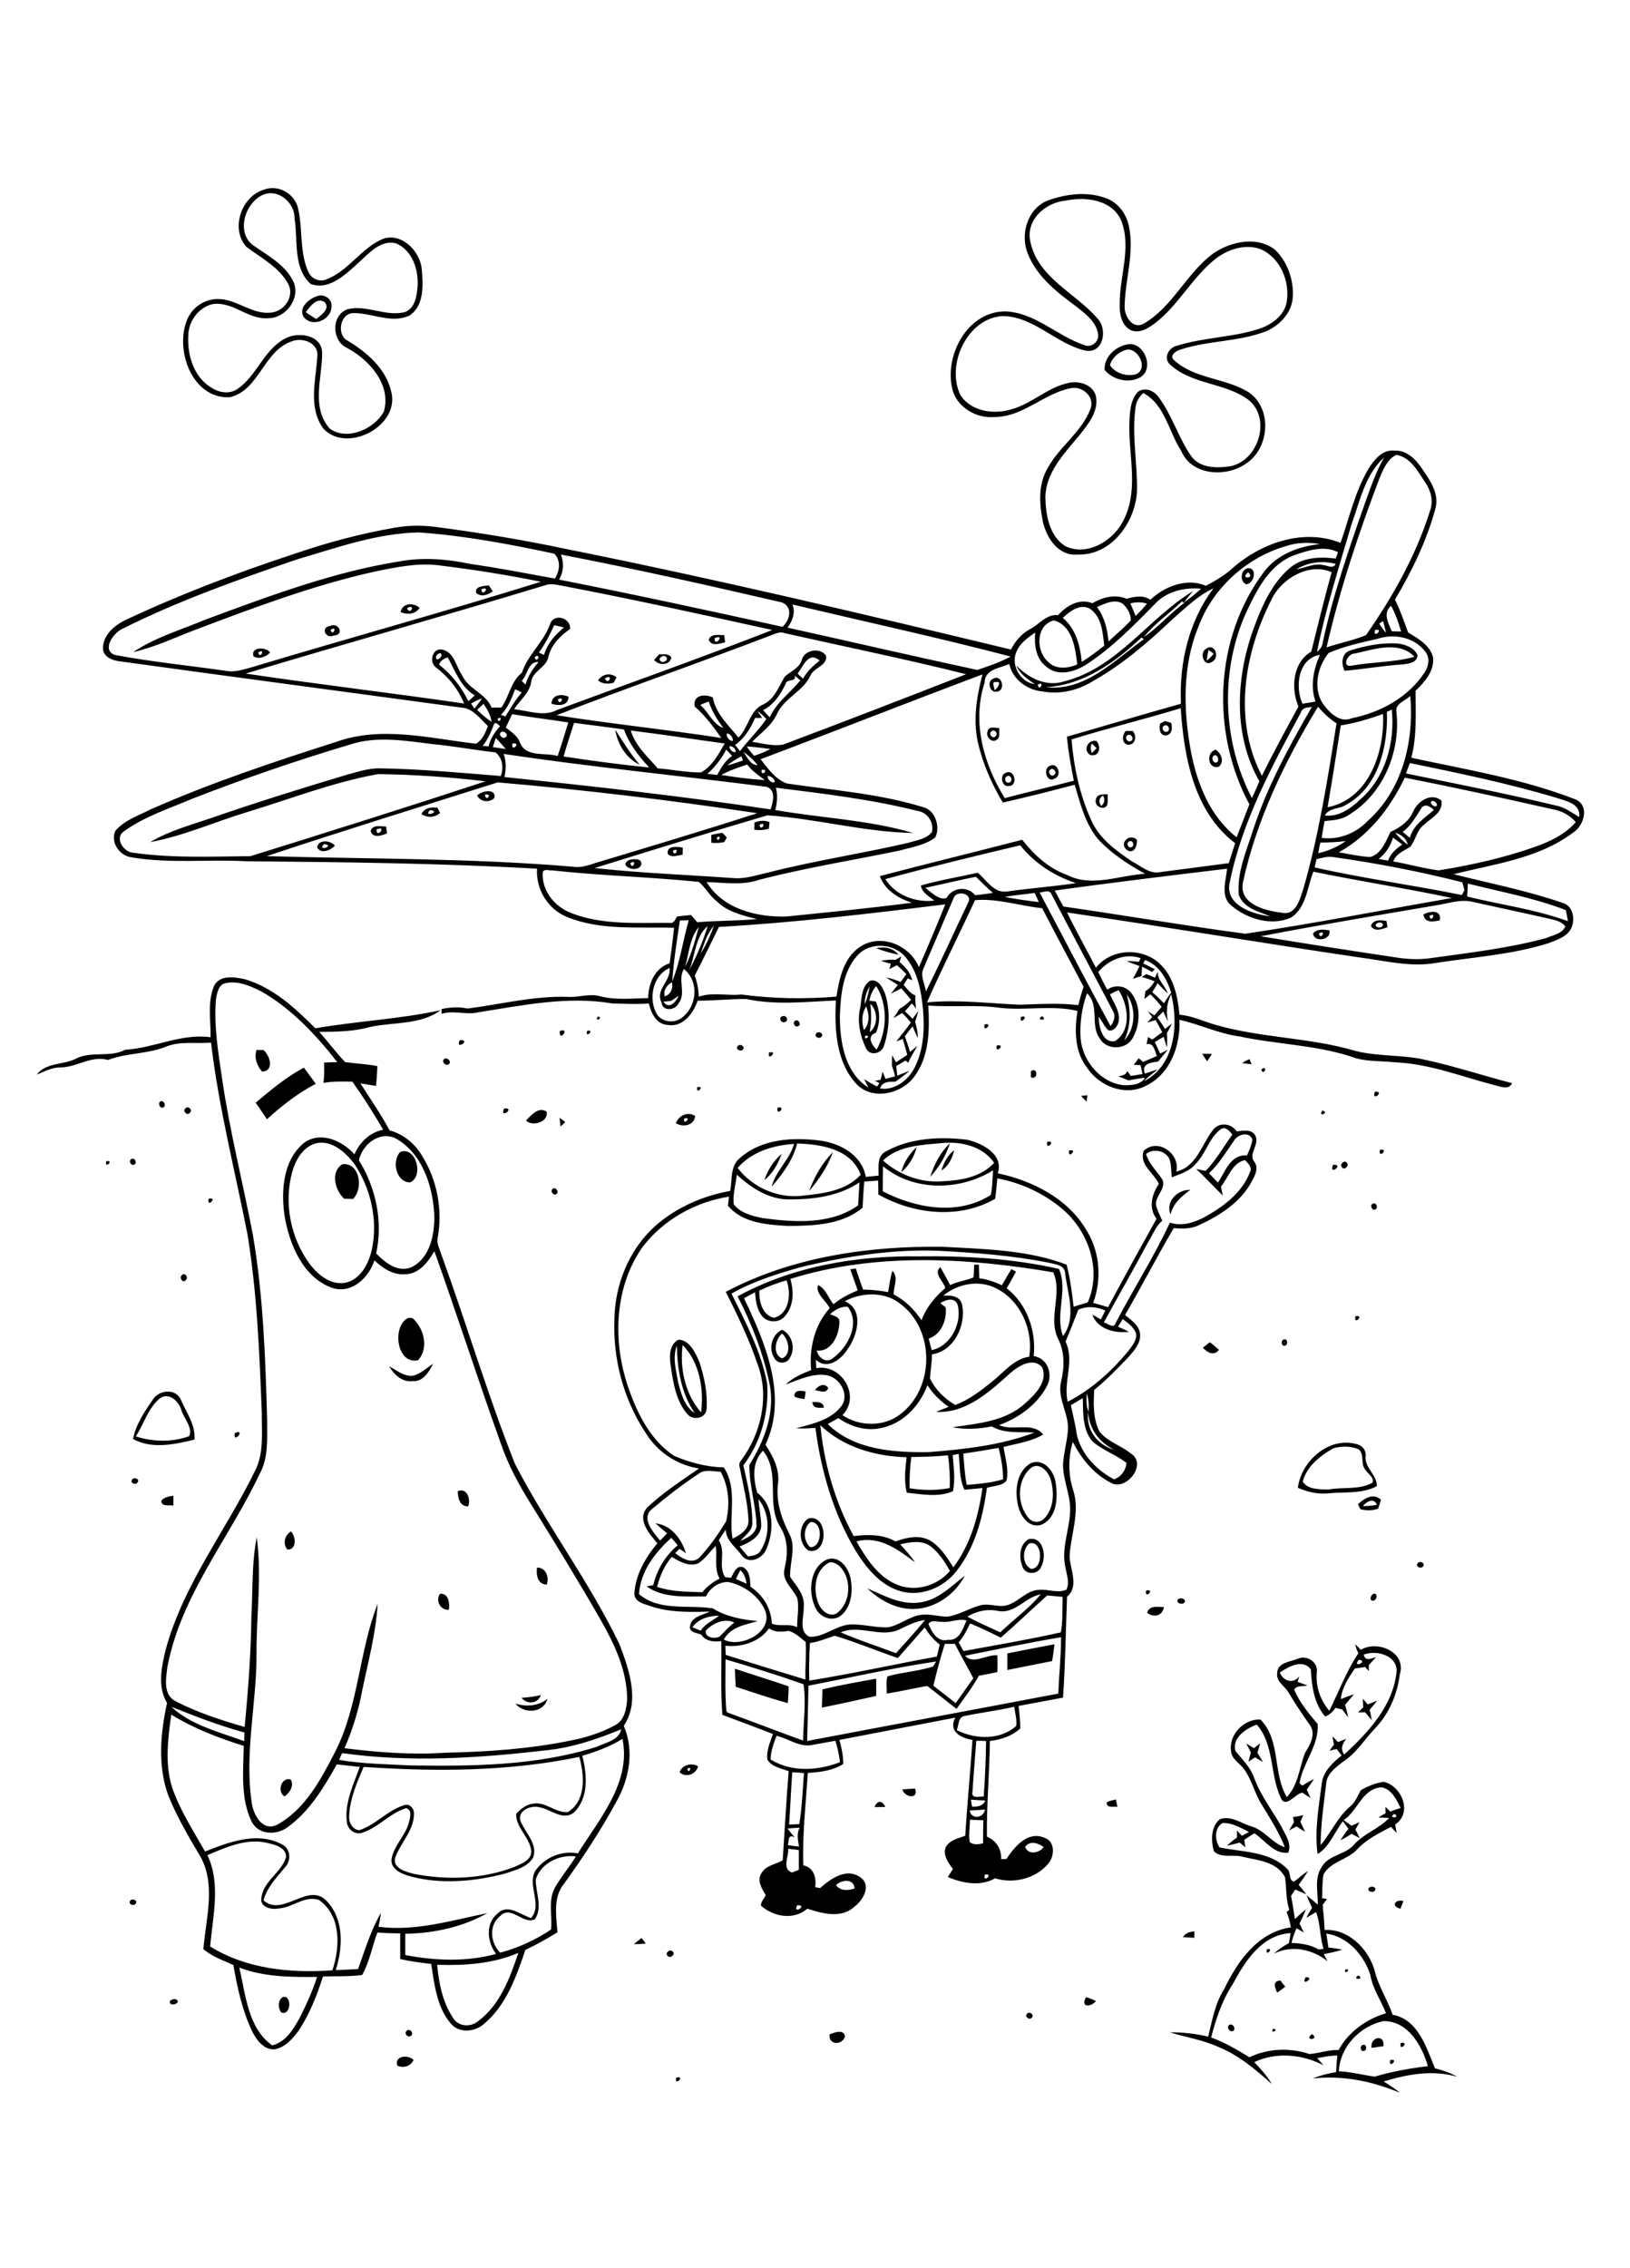 <?xml version="1.0" encoding="utf-8"?>
<!-- Generator: Adobe Illustrator 21.0.2, SVG Export Plug-In . SVG Version: 6.00 Build 0)  -->
<svg version="1.2" baseProfile="tiny" id="Layer_1" xmlns="http://www.w3.org/2000/svg" xmlns:xlink="http://www.w3.org/1999/xlink"
	 x="0px" y="0px" viewBox="0 0 767 1067" overflow="scroll" xml:space="preserve">
<path d="M318.2,977.5C322.9,976.3,317.1,982,318.2,977.5 M654.2,969.2C658.8,968.3,653,973.9,654.2,969.2 M187,971.9
	c-1.7-4.6,5.1-5.5,7.6-2.7C193.2,972.2,189.9,973.1,187,971.9 M641.3,962.1c1.8-0.6,2.1,2.4,0.6,2.8
	C640.1,965.5,639.7,962.5,641.3,962.1 M659.1,961.2C663.7,960.2,658.2,965.9,659.1,961.2 M645.4,963.5c-0.9-5.1,6.3-6.8,5.6-0.8
	C649.1,963,647.2,963.2,645.4,963.5 M617.4,957C621.3,959.9,613,960.2,617.4,957 M390.4,957.1c2.2-0.8,6.5-2.6,7.2,0.9
	C396.6,962.4,389.6,962.3,390.4,957.1 M191.3,955.5c1.3-1.4,3.6,0.8,2.2,2.2C192.2,959.1,189.9,956.8,191.3,955.5 M599,954.5
	C602.4,954.7,597.4,957.4,599,954.5 M578.2,952.9c1.4-1.4,3.5,1.1,2.3,2.4C579.1,956.6,577,954.2,578.2,952.9 M483.3,947.4
	c1.2-1.3,3.5,0.5,2.2,1.9C484.3,950.6,481.9,948.7,483.3,947.4 M80.1,941.3c0.9-0.9,3.2-1.2,3.6,0.3
	C83.4,943.5,78.9,943.6,80.1,941.3 M511.1,939.6c1.5,0.5,3.1,1.1,4.6,1.8C513.2,944.6,508.2,944.4,511.1,939.6 M133.3,939.5
	c4.2-0.7,3.6,9.2-1,7.3C130.7,944.7,130.7,940.7,133.3,939.5 M601,937.5c-1.2-2.5-2.3-5.5,1.5-5.7c0.7,1,1.5,1.9,2.3,2.9
	C603.5,935.7,602.3,936.6,601,937.5 M614.3,930.3C619.4,929.9,611.8,935.2,614.3,930.3 M639.2,929.4
	C642.6,931.7,635.6,931.4,639.2,929.4 M633.2,926.5C636.5,926.5,631.6,929.5,633.2,926.5 M314.3,918.2c1.4-1.5,3.9,0.7,2,2
	C315,921.7,312.6,919.5,314.3,918.2 M596.1,917.1C600,916.1,595.2,921.2,596.1,917.1 M298.3,914.7c1.1-1,2.4-2,3.6-2.9
	c0.5,0.7,1.5,2,2,2.6C302,914.6,300.1,914.7,298.3,914.7 M556.6,911.4c1.2-1.9,3.2-2.6,5.4-2.7c0,0.8,0,2.2,0,3
	C560.2,911.6,558.4,911.5,556.6,911.4 M659,898c-4.7-1-2.5-4.7,1.4-3.6C659.9,895.7,659.4,896.8,659,898 M61.3,894.2
	c0.9-1.3,3.8,0,2.5,1.5C62.9,897,60,895.8,61.3,894.2 M644.2,888.2c0.9-1.2,4-0.3,2.7,1.4C645.9,890.7,642.9,889.8,644.2,888.2
	 M608.4,854.9c1.6-0.2,3.3-0.5,4.9-0.9c-0.5,1-1,2-1.4,3.1c0.7,1.5,1.5,3.1,2.2,4.7c-1.4-0.8-2.7-1.6-4-2.5
	c-1.2,0.6-2.4,1.3-3.5,1.9c0.7-1.3,1.5-2.6,2.3-3.9C608.8,856.8,608.5,855.5,608.4,854.9 M411.5,850.2c1.3-3.3,3.6-3.2,5.1-0.1
	C415,850.2,413.3,850.2,411.5,850.2 M520.8,847.9c1.4-0.6,2.9-1,4.3-1.3c0.2,1.2,0.5,2.3,0.7,3.5C524,849.7,520.5,851,520.8,847.9
	 M424.6,841.9c2-0.2,4-0.3,6-0.4C432.4,846.8,425.7,845.7,424.6,841.9 M133.9,845.2c-3.7-2.2-1.5-9.3,2.9-8
	C138.5,840.3,136.4,843.3,133.9,845.2 M323.5,832.1C323.6,835.4,326.4,830.5,323.5,832.1 M319.8,833.8c1.1-3.5,5.7-4.6,8.7-2.8
	C327.6,834.8,322.5,836.6,319.8,833.8 M586.4,820.3c1.2,0.7,2.4,1.4,3.6,2.2c1-0.8,2-1.5,3-2.3c-0.5,1.5-0.9,3-1.3,4.5
	c0.9,1.4,1.7,2.8,2.6,4.3c-1.3-0.7-2.5-1.5-3.7-2.2c-1,0.7-2.1,1.3-3.1,2c0.3-1.5,0.7-2.9,1.1-4.3
	C587.9,823,587.1,821.6,586.4,820.3 M641.3,799.2c0.8,0.9,1.5,1.8,2.3,2.7c1.5-0.6,3-1.2,4.5-1.8c-1.2,1.5-2.4,2.9-3.6,4.3
	c0.4,1.6,0.7,3.3,1,4.9c-1.1-1.2-2.1-2.4-3.1-3.7c-1.1,0-2.3,0-3.4,0.1c0.8-0.8,1.7-1.7,2.5-2.5
	C641.4,802.3,641.3,800.2,641.3,799.2 M242.5,801.5c5.2,1.6,10.8,1.2,15.1-2.2C255.7,806.1,246.6,806.5,242.5,801.5 M245.4,798.8
	c3.1-0.2,6.1-0.6,9.1-1.3C253.1,801.7,248,802,245.4,798.8 M387,794.8c8.4-2,16.8-3.5,25.3-5c0,2.7,0,5.4,0,8.1
	c-8.5,1.9-17.1,3.8-25.6,5.5C386.8,800.5,387,797.6,387,794.8 M345.8,785.1c8.4,2.8,16.9,5.4,25.3,8.3c0,2.6-0.2,5.3-0.4,7.9
	c-8.3-2.3-16.4-5.1-24.5-7.7C346,790.7,345.9,787.9,345.8,785.1 M630,974.5c5.7,0.2,11.2,1.8,16.9,2.5c8.2-2.4,16.5-3.9,25-4.9
	c-2.8-9.7-9.4-21.4-21-21.2C639.9,953.3,630.6,962.9,630,974.5 M580.2,933.3c-5.1,7.7-8,16.5-10.3,25.3c6.4,2.3,12.3,5.8,18,9.3
	c8.8-4.2,19.1-4.6,28.3-1.5c4.6-0.4,9-2.1,13.7-1.9c4.5-8.5,13.3-14.7,22.3-17.3c-2.4-6.1-6.3-11.5-7.4-18.1
	c-3-9.3-10.7-18-20.7-19.4c0.3,2.2,0.7,4.4,1,6.6c2.2,0.2,4.3,0.5,6.5,1c-2.8,0.9-5.7,1.5-8.7,2.1c0.6,1.1,1.2,2.2,1.8,3.3
	c-7.2-5.6-16.9-7.8-25.3-3.5c2.1-2,4.5-3.6,7.1-5c0.3-1.6,0.5-3.1,0.8-4.7C593.9,910.2,585.9,922.6,580.2,933.3 M656.2,853.4
	C652.5,855.5,659.4,855.6,656.2,853.4 M610.2,841.3C610.8,841.9,610.8,841.9,610.2,841.3 M639.4,780.9
	C635.9,785.3,644.3,781.5,639.4,780.9 M641.7,778.5c0.7,3.3,3.5,1.8,5.8,1.1c-1.1,1.3-2.3,2.6-3.4,3.8c0,0.7,0,2.1,0,2.8
	c-0.4-0.5-1.3-1.4-1.7-1.9c-1.6,0.2-3.3,0.5-4.9,0.7c-2.9,4.4-6,8.9-6.6,14.4c2.1-0.8,4.1-1.6,6.2-2.3c-1.3,1.7-2.8,3.3-4.2,5
	c0.6,1.9,1.1,3.9,1.5,5.8c-1-1.2-1.9-2.4-2.8-3.6c-1.1-0.3-2.1-0.5-3.1-0.8c-1.3,1.7-2.8,3.3-4.9,4.1c-5.4-6.2-6.3-14.3-6.8-22.2
	c-3.8-5.1-10.6-1.2-14.6,1.5c1.7,4,6.2,5.6,9.2,1.8c-0.2,0.7-0.6,2-0.8,2.6c1.5,0.5,3.1,1.1,4.6,1.7c-2,0.6-5.1-0.3-6.2,2
	c2.6,6.1,6.8,11.1,11,16.1c0.8,10-6.9,18.1-8.5,27.8c0.3,0.3,1,0.9,1.3,1.2c1.8-1.1,3.5-2.2,5.5-3.1c-1.1,1.7-2.2,3.3-3.4,5
	c0.6,1.3,1.2,2.6,1.8,3.9c-1.3-0.8-2.6-1.6-3.9-2.5c-3.5,0.6-7.9,7.8-10.2,2.3c-5.1-11-2.9-24.7-11.2-34.3
	c-5.1,1.8-11.9,6.3-10,12.5c3.2,3.9,6.9,7.5,8.7,12.4c3.3,9.3,9.9,16.9,14.2,25.7c1.6,2.9,3.4,6.4,1.8,9.7
	c-6.8,0.6-10.8-5.9-15.9-9.2c-1.6,1-3.2,2.1-4.7,3.1c0.1,0.9,0.4,2.7,0.5,3.5c-0.7-0.5-2-1.7-2.7-2.2c-2,0.6-4,1-6,1.5
	c1.5-1.4,3.1-2.7,4.8-3.9c0-0.8-0.1-2.5-0.1-3.3c0.8,0.8,1.6,1.7,2.4,2.5c1.1-0.6,2.3-1.2,3.3-1.8c-3.9-1.9-7.9-4.4-12.4-4.2
	c-4,2.2-3.7,8.3-1.4,11.5c10.7,2.2,23.7,1.7,31.9,10.2c1.8,1.5,0.4,5.6,3.2,5.8c2.2-1.6,4.2-3.5,6.5-5c-1.3,2.3-2.9,4.4-4.4,6.6
	c1.2,1.4,2.4,2.9,3.6,4.4c-1.8-0.7-3.5-1.5-5.2-2.2c-0.7,1-1.3,2-2,3c0.8,3.6,1.2,7.3,1.8,10.9c1.7-1.6,3.4-3.2,5.2-4.6
	c-0.9,2.3-1.9,4.5-3,6.7c0.7,1.4,1.3,2.8,2,4.2c-1.1-0.7-2.3-1.3-3.4-2c-1,2.2-1.8,4.5-2.4,6.9c4.4,0.2,9,0.8,12.8,3.1
	c0.6-0.1,1.7-0.2,2.3-0.3c-1.8-5.6-1.4-11.7-3.5-17.3c-1.5,0.9-3.1,1.8-4.6,2.7c0.8-1.6,1.7-3.2,2.7-4.7c-0.9-1.9-1.8-3.9-2.6-5.9
	c1.8,1.4,3.5,2.9,5.3,4.4c0.1-5.8-1.7-12.3,1.7-17.5c3.2-6,11.1-5.8,15.3-10.7c4.7-5.3,11.8-7.5,16.6-12.6c-1.7-0.1-3.4-0.1-5.1-0.2
	c1.1-0.7,2.2-1.4,3.4-2c0-0.7-0.1-2.2-0.1-3c0.6,0.5,1.7,1.7,2.3,2.2c1.6-0.6,3.3-1.2,4.9-1.7c-2-3.9-4.3-8.9-9-9.7
	c-9.1,0.6-11,10.8-17.8,15.4c1.2,0.9,2.4,1.8,3.7,2.7c1.2-0.6,2.4-1.1,3.7-1.7c-0.6,1.1-1.2,2.3-1.9,3.4c0.7,1.4,1.3,2.7,2,4.1
	c-1.3-0.7-2.5-1.3-3.8-2c-1.7,1.1-3.4,2.1-5.2,3c1.1-1.9,2.4-3.7,3.7-5.4c-0.9-1.2-1.7-2.4-2.6-3.5c-4,5.1-6.2,11.9-11.9,15.4
	c-1.5-10.9,0.5-21.9,1.9-32.7c0.5-6,5.1-10.2,9.4-13.7c-0.8-1-1.6-2-2.3-3c-1.1,0.2-2.3,0.5-3.4,0.8c0.7-1,1.4-2,2.1-2.9
	c-0.3-1.3-0.5-2.6-0.7-3.9c0.9,0.9,1.7,1.8,2.6,2.7c1.3-0.5,2.6-1,3.9-1.5c-1.8,2.2-2.9,4.7-1,7.4c11.4-10.5,23.3-23.2,24.7-39.5
	C657.1,778.6,647.4,776.2,641.7,778.5 M637.7,773.6c0.9,0.9,1.8,1.7,2.6,2.6c7.9-4.7,21.6,1.1,18.4,11.5c-1.2,9.4-5,18.5-11.6,25.4
	c-5.1,5.3-8.9,11.8-15.2,15.8c-3.1,2.4-6.8,5.1-7.7,9.1c-1.2,10-2.7,20-2.8,30.1c4.9-5.8,7.9-13,13.7-18c2.6-2,3.7-5.1,5.2-7.8
	c3.3-2,7-3.4,10.8-4c8.4,1.9,13.8,14.5,5.4,20.1c0.2,1.3,0.5,2.6,0.7,4c-0.9-1-1.8-1.9-2.7-2.9c-5.5,3-11.3,5.7-15.7,10.4
	c-4.5,5.1-12.5,5.8-16,11.9c-0.7,3.7-0.5,7.5-0.7,11.3c0.6,0.1,1.7,0.2,2.3,0.3c-0.7,0.9-1.3,1.9-2,2.8c0.4,3.9,0.7,7.9,0.9,11.8
	c11-0.6,20.3,8.6,23.4,18.6c1.7,7.6,6.1,14,8.6,21.3c12,2.2,15.9,15.4,19.9,25.2c3.6,0.9,7.3,2.1,10.5,4
	c-11.5-3.4-23.5-1.2-34.6,2.2c2.6,1.7,5.3,3.3,7.6,5.3c-12.9-5.4-26.9-8.3-40.9-6.7c3.5-1.5,7.2-2.4,10.9-3c0.1-2.6,0.3-5.2,0.6-7.8
	c-3.2,0-6.3,0.6-9.5,1.2c1,1.1,2,2.3,3,3.4c-9.9-5.2-22.3-6.4-32.6-1.5c3.1,3.2,6,6.5,8.3,10.3c-7.7-6.8-15.6-13.6-25.3-17.5
	c-7.3-3.3-15.2-4.5-22.7-6.8c6.1-0.1,12.1,0.6,18,2c1.9-7.6,3.2-15.5,7.5-22.3c6.3-13.1,15.9-26.9,31.4-29.1c-0.4-2.5-1-4.9-2-7.2
	c0.4-0.4,0.9-0.7,1.3-1.1c-1.7-4.9-1.3-10.1-2-15.2c-4-7.8-13.3-8-20.7-9.9c-4.2-0.9-9.4,0.9-12.8-2.4c-1.4-4.9-1.5-11.6,2.8-15.1
	c5.2-1.9,10.1,2,14.9,3.4c6.1,1.8,9.6,7.8,15.7,9.8c-2.8-7.2-7.1-13.8-11.1-20.4c-3.3-5.3-4.5-11.7-8.4-16.7c-2-2.6-5.5-4.4-5.8-8
	c-1.3-7.8,6.1-15.4,13.8-15c9.7,9.8,5.7,25.3,12.4,36.5c5.4-5.6,5.9-13.9,8.6-20.8c2.3-3.8,5.2-8.6,2.4-12.9
	c-3.6-5.1-7.1-10.3-10.3-15.7c-1.8-3-5.9-5-5.2-9.1c0.2-4.9,6.2-5.1,9.7-6.6c4.4-1.9,9.8,1.7,8.9,6.7c-0.5,6.6,1.7,12.8,5.9,17.8
	c4.5-9,8-18.6,13.7-27.1C638.4,776.4,638,775,637.7,773.6 M474,777.9c7.4-1.5,14.7-2.9,22.2-4.3c-0.3,2.6-0.7,5.3-1.1,7.9
	c-7,1.4-14.1,2.8-21.1,4.2C474,783.1,474,780.5,474,777.9 M539.8,758.8c1-3.7,5-2.7,7.9-2.7C547,760.2,543,761.3,539.8,758.8
	 M554.2,752.6c0.9-1,3.1-0.8,3.4,0.7C557.5,755.4,553.1,754.6,554.2,752.6 M646.2,749.9c2.5-0.8,1.7,3.5-0.4,3.2
	C644.2,752.7,645.1,750.4,646.2,749.9 M207,749.9c4.1-0.6,4.7,4.6,4.2,7.5C207.3,757.6,204.8,753.2,207,749.9 M539.3,748.3
	C543.9,747.4,538.4,752.9,539.3,748.3 M432.1,754c8.8-0.8,15.3-7.5,21.9-12.7c-4.6,8.9-13.8,15.4-23.9,15.7
	c-8.4,0.2-16.1-4.1-22-9.7C415.7,750.5,423.4,755,432.1,754 M252.7,737.5c4.2,0,5.8,4.4,4.6,8C253,745.5,252.2,741,252.7,737.5
	 M667.1,735.5c0.9-1.4,3.8-0.1,2.5,1.5C668.6,738.3,665.8,737,667.1,735.5 M389.5,735.5c-6.1,3.7-6.9,12.4-4.5,18.6
	c1.2,3.4,5.2,7.2,8.9,4.8c6.5-5,7-16.1,1.3-21.9C393.6,735.6,391.4,734.3,389.5,735.5 M389.4,733.6c5.8-1.8,10,4.3,10.9,9.3
	c1.1,6,0.3,13.6-5,17.5c-4.4,2.9-10.3,0-11.9-4.7C380.1,748.4,381.3,737,389.4,733.6 M484.3,726.2c-3.4,2.8-3.4,9.8,0.8,11.9
	C491.2,738.4,490.7,724.2,484.3,726.2 M484.2,724.1c6.9-1.3,8.3,8.3,5.8,12.9c-1.3,3.7-7.1,4.2-8.7,0.5
	C479.4,733.3,479.4,726.5,484.2,724.1 M135.2,729c-2.3-2.8-1.2-6.7,1.7-8.5C139.3,722.9,139.7,729.3,135.2,729 M381.4,716.1
	c-3.6,2.8-3.5,8.8-0.2,11.8C387,728.3,387.5,715.7,381.4,716.1 M380.4,714.4c9.5-2.3,9.5,17.6,0,15.1
	C375.6,726.3,375.5,717.5,380.4,714.4 M641.3,708.6c2.2,0,4.4-0.2,6.6-0.6C646.6,704.4,642.9,706.5,641.3,708.6 M639,707.7
	c2.9-2.7,7.2-5.5,10.8-2.1c-0.4,1.4-0.8,2.8-1.3,4.2c-2.7,1-5.5,0.9-8.3,0.3C639.8,709.5,639.3,708.3,639,707.7 M75.9,706.1
	c1.4-1.8,3.7-2.1,5.7-2.4c0,1.5,0,3.1,0,4.6C79.7,708,75.9,709,75.9,706.1 M215.4,701.6c4.4-1.9,6.2,3.8,4.9,7.1
	C216.2,708.8,215.5,704.7,215.4,701.6 M62.2,696.1c0.9-1.4,3.8-0.2,2.5,1.4C63.8,698.9,60.9,697.7,62.2,696.1 M485.4,690.4
	c-7,5.6-7,17-1.5,23.7c1.8,2.4,5.5,2.5,7.5,0.3c4.6-4.8,4.8-12.5,2.9-18.6C493.2,692.3,489.3,688,485.4,690.4 M485.3,688.3
	c5.9-2.2,10.6,3.8,11.4,9c1.1,6.9,0.9,16.4-6.3,19.9c-5.9,2.4-10.5-4-11.4-9.2C477.4,701.2,478.4,691.9,485.3,688.3 M627.4,681.4
	c-6.2,3.5-12.5,8.5-14.4,15.6c2.2,3.9,8.1,3.7,12.1,3.8c6.8-1.3,14.4,0.3,20.7-3.2c1-2.6-2.2-4.1-3.3-6.1c-2.5-2.7-0.2-7.4-3.3-9.7
	C635.5,680.3,631.2,680.3,627.4,681.4 M610.7,700c1.6-12.5,14.3-23.9,27.1-20.7c2.8,0.4,5.1,2.7,4.8,5.7c-0.6,5.6,5.3,8.7,5.3,14.2
	c-7.1,3.8-15.3,2.6-23,3.4C620.1,703.1,615.2,701.9,610.7,700 M110.4,674.3C116,671.7,109.8,679.9,110.4,674.3 M382.3,659.6
	c2.2,0.1,5.1-0.3,5.4,2.7C385.4,662.3,382.4,662.9,382.3,659.6 M75,658.1c-5.4,4.6-7.3,11.9-11.1,17.7c8,2.6,17.2,2.8,25.1-0.1
	c1.9-3.8-2.4-8.3-3.6-12.1C84.3,659.3,79.3,654.6,75,658.1 M71.7,658.8c2.7-4.7,10.4-5.9,13.2-0.7c2.6,6.2,7.2,12.1,6.6,19.2
	c-9.2,2.3-20.3,4.6-28.9-0.3C63.9,670.3,67.9,664.3,71.7,658.8 M373.8,657c-0.2-3.2,3.3-2.8,5.3-2.3c-0.1,0.9-0.4,2.6-0.5,3.5
	C377,658,375.3,657.9,373.8,657 M383.5,654.1c1.3-2.2,4.5-3.7,6.2-1.1C388.9,656,385.5,654.2,383.5,654.1 M194,647.3
	c3.8-0.7,6.6-3.6,9.8-5.7c-1.9,3.9-4.8,8.6-9.7,8.2c-4.9,0.6-8.7-3.1-11-7C186.5,644.6,189.8,647.5,194,647.3 M566,634.1
	c1.1-0.9,2.2-1.8,3.3-2.6c1.5,1.1,2.9,2.3,4.3,3.6C571.1,638.1,568.2,636.4,566,634.1 M604.1,630.2c1.8-0.6,2.2,2.4,0.6,2.9
	C602.9,633.6,602.5,630.6,604.1,630.2 M319.2,650.8c1.4,5.1,2.9,11,7.7,14c-6.4-9.3-8.2-20.7-8.4-31.7
	C316.3,638.8,318.2,645,319.2,650.8 M321.2,632.8c-1.4,11,1.2,23.2,8.7,31.7C331.3,653.7,329.2,640.8,321.2,632.8 M319.3,630.3
	c5.3,0.2,8,6.3,9.8,10.5c2.3,7,3.9,14.6,3.4,22c-0.2,4.5-6.3,5.7-9,2.6c-5.6-6.5-6.8-15.4-8-23.6
	C314.9,637.8,315.1,632.3,319.3,630.3 M368,639.1c4.6-1.9,3.2-8.9,0-11.7C364.7,630.2,363.4,637.2,368,639.1 M364.6,639.3
	c-3.2-4.5-1.6-11.3,3.4-13.7c5,2.5,6.5,9.2,3.4,13.7C369.9,641.7,366.1,641.7,364.6,639.3 M191.4,620.4c1.2-0.6,2.8-0.6,3.6,0.6
	c4.7,4.9,6.7,13.5,1.7,19C186.8,642,184.5,624.9,191.4,620.4 M637.8,619.3C642.4,618.3,636.8,624,637.8,619.3 M85.5,600
	c1.4-1.6,3.4,1,1.9,2.3C86.1,603.9,84.2,601.2,85.5,600 M403,725.2c4.8,8.3,10.5,17.3,20,20.7c8.5,3,18.2,0,24-6.8
	c-2.5-4.4-5.3-8.8-9.4-11.8c-4.1-2.8-9.5-1.8-14-0.7c2.4,2.7,5,5.3,6.9,8.4C422.7,729.1,413.6,722.3,403,725.2 M428.8,685.5
	c-0.6,4.9-0.9,9.8-0.8,14.7c6.3,1,12.7,1.1,18.9-0.1c0.2-5.1-0.1-10.3-0.8-15.4C440.4,685.3,434.6,685.4,428.8,685.5 M453.3,683.9
	c0.4,4.9,0.6,9.8,1.6,14.7c5.8-0.4,11.6-1,17.1-2.6c0-5-0.9-10-2.1-14.8C464.4,682.2,458.9,683.1,453.3,683.9 M386,670.5
	c1.8,18.1,6.9,36.2,15.7,52.2c6.6-0.8,13.7-0.9,19.7,2.5c5.3-1.9,11.5-3.3,16.6-0.2c4.7,3,7.7,7.8,10.6,12.4
	c8.1-10.7,11.8-24.1,13.7-37.3c-2.8,0.3-5.7,0.5-8.5,0.8c-2.5-5.3-2-11.2-2.7-16.9c-0.7,0.2-2.1,0.5-2.8,0.6
	c0.4,5.6,1.3,11.4,0.1,17c-6.8,3-14.6,1.4-21.7,0.7c-1.4-5.5-0.7-11.2-0.1-16.7C411.9,685.2,396.8,680.9,386,670.5 M475.2,646.2
	c-9.8,8.8-20.5,18.7-34.7,18.1c1.9-0.9,3.9-1.6,5.9-2.4c-3.9-2.7-7.4-6.1-10-10.2c-3.6,9.8-11.8,18.5-22.5,20.3
	c-6.8,1.3-13.8-0.9-19.4-4.8c-1.7,0.9-3.4,1.9-5,2.8c12.4,12.2,31,13.4,47.4,13.2c16.8-1.3,34.1-3.2,49.9-9.2
	c-6.7-0.5-14,0.7-20.1-2.9c-6.1,1.2-12.4,1.6-18.5,0.4c11.8-1.8,24.9-2.7,34.1-11.2c4.7-4.1,10.9-10.2,8.1-17
	C486.1,638.3,479.1,642.7,475.2,646.2 M390.6,618.3c1.7,0.8,4.6,1.2,4.4,3.7c-0.1,5.9-3.6,14.2-10.7,13.4c0.8,3.4,4.4,6.2,7.6,3.6
	c7-5,13.1-16.3,7-24.2C395.7,614.6,392.9,616.2,390.6,618.3 M442.5,613.1c0.8,0.7,1.7,1.3,2.5,2c0.6,5.9-2,12.7-8,14.7
	c0.5,1.8,0.9,3.6,1.4,5.4c8.9-1.8,14.3-12.6,12.3-21C449.6,610.2,445.2,611.3,442.5,613.1 M397.5,612.2c9.3,3.8,6,16.3,1.3,22.6
	c-3,4.9-9.7,9.9-14.9,4.9c0.1,1.3,0.1,2.6,0.2,4c11.9-2.2,21.2,13.2,12.3,22.1c8.2,5.5,19.8,5.6,27.6-0.7
	c15.7-12.3,15.9-39.2,0-51.4C416.7,607.6,405.8,607.8,397.5,612.2 M443.8,609.6c3.3-0.2,7.6-0.1,8.8,3.8c2.3,9.7-3.5,22.3-14.1,23.8
	c0.1,3.8-0.7,7.5-0.9,11.3c2.5,5.3,6.9,9.6,11.9,12.5c6.6-2.4,12.1-6.8,17.5-11.1c5.4-4.3,10-10.5,17.3-11.6
	c2.1-13.1-4.7-27.9-17.4-33C459,602.3,450.2,604.4,443.8,609.6 M458.4,595c0.5,0,1.6,0,2.2,0c0.1,2.1,0.1,4.3,0.2,6.4
	c3.7,0.5,7.3,1.7,10.6,3.3c1.5-2.6,3-5.1,4.5-7.6c0.6,0.3,1.7,0.9,2.2,1.2c-1.4,2.6-2.9,5.2-4.4,7.8c9.5,7.4,14,20,12.7,31.9
	c6.5,1,9.1,8.3,6.4,13.8c-4.6,9-13.4,15.3-22.7,18.7c6.7,3,15.7-1.8,20.8,4.4c-5.7,3.4-12.4,4.2-18.7,5.9c0.8,5.2,2.6,10.6,1.4,15.9
	c-2.2,2.5-6.2,2.3-9.2,3.3c-2,14.5-5.9,29.5-15.7,40.8c-6.4,7-16.8,10.7-26,7.5c-9.1-3.1-15.3-11-20.2-18.9
	c-10.4-17.5-16.2-37.5-18.8-57.6c-3,0.2-6.1,0.4-9.1,0.2c7.5-2.1,16-3.7,21.1-10.2c4.4-5.4-0.5-13.8-6.8-14.8
	c-6.7-1-13.1,2.2-19.2,4.4c3.4-3.3,7.7-5.1,12-6.8c-1-10.3,1.6-21.3,8.7-29.1c-1.6-3.6-6.8-6.7-5.5-10.9c3.7,1.6,4.8,6.1,7.3,9
	c3.4-2.8,7.3-4.8,11.4-6.5c-1.2-3.3-2.3-6.6-3.5-9.9c0.6-0.1,1.9-0.3,2.6-0.4c1.1,3.3,2.2,6.6,3.4,9.9c4,0.1,7.9,0.5,11.8,1.2
	c0.6-3.3,1-6.7,2-10c3.1,3,0.5,7.4,0.6,11.1c5.4,2.8,9.8,7.1,13.1,12.2c2.2-6,6.3-11,11.2-15.2c-0.8-3.2-5.8-7-2.3-9.8
	c1.6,2.8,3.1,5.6,4.6,8.4c3.5-1.7,7.5-2.1,11-3.6C458.3,599,458.3,597,458.4,595 M22.3,569.3C22.9,569.9,22.9,569.9,22.3,569.3
	 M646.2,566.2c1.7-0.4,2.4,2.4,0.8,2.9C645.3,569.5,644.5,566.6,646.2,566.2 M98.2,564C102.8,562.9,97.1,568.7,98.2,564
	 M550.8,571.4c-2.5-6.1,3.3-11.8,9.3-11.6C556,562.9,552,566.1,550.8,571.4 M260.1,559.3c1.5-1,3.1,1.5,1.7,2.5
	C260.4,562.8,258.7,560.3,260.1,559.3 M627.3,548C632.8,547.7,625,553.5,627.3,548 M162,564c-4.4-3.9-6.7-12.8-0.8-16.3
	c8.2-0.7,9.9,11.6,4.9,16.4C164.7,564,163.3,564,162,564 M631.7,547.1c1.4-1.7,3.5,0.8,1.8,2.1C632.1,550.9,630.1,548.3,631.7,547.1
	 M50,546.3C54,545.7,49,550.3,50,546.3 M62.1,545.2c1.7-0.5,2.5,2.4,0.8,2.8C61.2,548.4,60.4,545.6,62.1,545.2 M359.7,555.2
	c1.5-4.7,4.3-9.1,8.1-12.3C366.1,547.6,363.6,552.1,359.7,555.2 M380.7,560.4c2.5-6.7,6.1-13.2,11.2-18.3
	C389.5,548.9,385.3,555,380.7,560.4 M443,550.7c1.1-3.6,2.8-7.2,6-9.5C448.1,544.9,446.4,548.6,443,550.7 M188.3,542
	c7.4-2.9,11.3,11.3,4.7,14.3C186.4,556.3,184.2,546.3,188.3,542 M649.3,541C654,540.1,648.4,545.7,649.3,541 M503.1,541.3
	C507.7,540.2,502.1,545.9,503.1,541.3 M424.1,551.5c1.1-4.6,3.8-8.6,7.2-11.8C430.3,544.2,427.7,548.4,424.1,551.5 M437.7,553.7
	c1.9-5.9,4.8-11.6,9.3-15.8C445.1,543.7,441.9,549.2,437.7,553.7 M492.8,537.2C497.4,536.3,491.8,541.9,492.8,537.2 M375.1,896.4
	C372.8,901.2,380.5,896.1,375.1,896.4 M393.4,886.9c2.1,2.9,5.6,2.6,8.7,1.6C401.9,883.7,396,884.3,393.4,886.9 M463.4,882
	C462.3,886.6,468,881,463.4,882 M370.9,869.8c0.3,3.8-3.1,9.3,1.7,11.2c0.8-0.3,2.5-0.9,3.3-1.3c0-3.1,0-6.2,0-9.3
	C374.3,870.2,372.6,870,370.9,869.8 M482.4,868.9c1.3,4,6.7,3,8.7,0.1C488.5,867.1,484.6,865.8,482.4,868.9 M370.6,860.3
	c1,1.4,2.1,2.7,3.3,4.1c-3.5-1.7-2.5,2.1-3.2,3.7c1.8,0.3,3.6,0.5,5.3,0.7c-0.5-3-1.3-6,0.3-8.9C374.5,860,372.5,860.1,370.6,860.3
	 M456.4,856.1c0,3.5-0.7,7.1-0.1,10.6c1.9,1.4,4.2,1.1,6.3,0.5c0-3.6,0-7.2,0.1-10.8C460.6,856.3,458.5,856.3,456.4,856.1
	 M456.3,851.8c0.8,4.5,6.5,3.6,7.2-0.4C461.1,851.5,458.7,851.7,456.3,851.8 M456.9,846.7c0.1,0.8,0.3,2.5,0.5,3.3
	c2.5,0.1,5.2-0.2,6.2-2.9C461.3,847,459.1,846.9,456.9,846.7 M371.3,858.4c1.6,0,3.2-0.1,4.8-0.2c1.3-7.9,1.6-16,2.2-24
	c-1.8-0.2-3.6-0.3-5.5-0.4C372.2,842,371.9,850.2,371.3,858.4 M459.4,819c-0.6,8-1.3,16-1.8,24.1c-0.7,3.3,3.4,2.1,5.3,2.1
	c0.6-8.7,1-17.4,1.1-26.1C462.4,819,460.9,819,459.4,819 M365.4,816.7c-1.4,3.6-2.7,7.2-2.8,11.1c9.8,6.1,22.2,5.3,32.6,1.3
	c-0.3-3.5-1.1-6.8-2.1-10.1c-3.5,0.6-7,1.3-10.6,1.9C376.5,822.4,371.1,817.9,365.4,816.7 M454.1,807.3c-3.3,0.3-2.9,4.4-3.9,6.7
	c8.7,4.4,20.5,4.8,28-2c0.3-3-0.5-6-1-9C469.6,804.8,461.8,805.7,454.1,807.3 M341.4,780.7c0,8.1-0.3,16.2,0.4,24.3l0.5,0.7
	c11.9,4.3,23.7,8.9,35.6,13.2c0.1-8.8,1.5-17.9,0.2-26.5C365.9,788.1,353.7,784.3,341.4,780.7 M444.6,773.4
	c-2.1,6.5-3.8,13-5.4,19.7c3.5,2.7,7,5.4,10.5,8.2c2.8-3.9,5.5-7.8,8.3-11.7c-2.8-5.4-5.9-10.7-8.7-16.2
	C447.7,773.4,446.1,773.4,444.6,773.4 M454.1,779c3.9,4.3,10.2-0.7,15.2-0.2c0.1,2.6,0.1,5.3,0,7.9c-2.9,0.6-5.8,1.2-8.7,1.7
	c-3,5.5-6.9,10.5-10.5,15.6c-4.6-3.6-9.2-7.2-13.8-10.8c-6.4,1.1-12.6,2.6-19,3.6c0-2.7-0.5-5.5,0.3-8.1c7-2,14.4-2.4,21.4-4.6
	c0.4-0.6,1.1-1.8,1.5-2.4c-20.2,3-40.1,7.5-60.1,11.4c-0.1,8.7-0.4,17.3-0.6,26c39.4-7.5,78.8-14.8,118.2-22.3
	c0.3-8.8,1.3-17.7,1.3-26.5C484.1,772.8,469.1,776,454.1,779 M422.5,780.1c-9.9-3.4-19.7-7.5-29.7-10.5c-3.9,1.2-7.6,2.9-11.7,3.4
	c-0.3,5.9-0.5,11.8-0.3,17.7c20.1-3.2,40-7.7,60-11.3c0.5-1.9,1-3.8,1.4-5.7c-2.9-2.1-5.2-5-7.1-8
	C430.9,770.6,426.6,775.3,422.5,780.1 M341.3,774.3c0.1,1.4,0.1,2.8,0.2,4.3c12.5,3.9,24.9,7.8,37.5,11.6
	c-0.2-5.9,0.5-11.9,0.1-17.7c-2.5-2-5-4.4-8-5.2c-3.2,0.5-6.5,0.8-9.2-1.2C357.3,772.6,348.9,775.1,341.3,774.3 M443,763
	c-2,0.2-4.8-1.2-6.1,1.1c1.5,3.7,4.3,8.7,9.1,7.4c5.4,0.6,7.1-5.2,8.8-9.1C450.8,761.3,447,763.6,443,763 M422.8,766.8
	c-8.8,3.8-18.4-2.6-27.2,1.2c8.5,3.7,17.3,6.5,26,9.8c4.6-5.2,9.3-10.2,13.7-15.6C430.8,762.7,426.9,764.9,422.8,766.8 M332.1,767.2
	c-0.6,3.3,4.4,4.1,6.6,2.7c2.2-2.2,4.3-4.6,6.8-6.5C340.9,761.1,335.4,763.7,332.1,767.2 M325.8,765.6c1.3,0.5,2.6,1.1,3.9,1.6
	c2.1-3.2,5.7-4.8,8.7-7C333.8,760.1,328.6,761.6,325.8,765.6 M470.9,770.5c-4.7-2.4-9.5-4.7-14.4-6.7c-1.5,3.1-3.1,6.3-5.4,8.9
	c0.8,1.4,1.5,2.8,2.3,4.1c15.3-2.8,30.6-5.4,45.8-8.8c1-5.5,0.6-11.2,0.8-16.7c-2.4-0.2-4.8-0.4-7.2-0.7
	C485.4,757.2,478.4,764,470.9,770.5 M470,758c-5.2-1.2-10.3-0.1-14.8,2.6c5,2.7,10.3,5,15.5,7.4c6.2-6.1,13.5-11.1,19-17.9
	C482.5,751.4,477.8,759.2,470,758 M348.4,738.7c-0.8,1.4-1.5,2.8-2.1,4.2c1.6,0.7,3.3,1.5,5,2.2C351,742.6,350.1,740.4,348.4,738.7
	 M328.6,735.5c-4.4,1.8-8.8-0.8-12.5-3c-3.5,4-5.6,9-6.9,14.1c6.8,2.3,14.2,2.3,21.3,2.5c2.2-2.8,5-4.8,8.1-6.4
	c-2.7-4.8-1-10.2-1.8-15.4C334,730,331.9,733.4,328.6,735.5 M300.7,750c9.5,8.2,23.3,4.9,34.7,6.7c6.4,4,13.8,5.3,21.2,6
	c-5.9,1.7-12.8,2.7-16,8.7c8.2,4.3,24-3.9,19.2-14.2c-3.2-6.7-9.9-11.4-17.1-12.9c-4.5-0.1-8.6,2.8-10.5,6.8
	c-9.4-0.1-19.8,1-27.9-4.7c0.8-0.2,2.3-0.5,3.1-0.6c1.7-7.3,5.7-13.9,11.5-18.8c-1-1.2-2-2.3-3-3.5
	C308.3,730.4,301.3,739.3,300.7,750 M356.9,705.3c0.2,4.3,1.3,8.5,1.3,12.8c-0.5,5.2-5.9,7.8-10.2,9.5c1.3,1.6,2.6,3.2,4.1,4.7
	c2.1-0.4,4.5-0.6,5.7-2.6C362.5,722.5,362.4,712.1,356.9,705.3 M328.6,693.5c-7.6,5-14.8,10.6-21.7,16.4c-5.6,4.3,0.6,11.1,3.7,14.9
	c1.1-1.1,2.2-2.2,3.3-3.4c-1.9-1.6-3.7-3.1-5.5-4.7c7.5,0.8,12.3,7.4,14.4,14.1c-0.7-0.5-2.2-1.5-3-2.1c-0.5,0.5-1.6,1.5-2.1,2
	c3.1,2.4,7.7,5.4,11.3,2.2c4.9-5.2,9-11.1,12.7-17.2c1.8-7.8,1.3-16.2-2.6-23.3C335.6,692.4,331.6,691,328.6,693.5 M356.3,702.3
	c8,6,8,17.9,4.4,26.3c-1.6,4.5-8.1,7.7-11.6,3.3c-2.8-4-7.4-6.9-7.6-12.2c-1.1,1.6-2.2,3.3-3.3,5c3.6,5.4-0.5,11.9,3,17.3
	c0.7,0.1,2.1,0.3,2.8,0.3c1.2-2.1,2.4-5.9,5.5-5c3.4,1.6,3.5,5.9,3.6,9.2c6,3.9,9.8,10.3,10.1,17.4c3.8,1.6,8.1-0.3,11.9,1.7
	c-0.1-4.5,1-9.1,0.1-13.6c-2-4.7-7.6-8.3-6-14.1c1.6-6.8,1.7-13.9-2.3-19.9c-6.5-11.1,0.5-25.1-7.9-35.5
	C353.8,688.1,354.4,695.3,356.3,702.3 M512,664.3c-1,8.4,4.4,15.6,12.3,17.8C517.2,678.6,512.5,672.3,512,664.3 M503.9,661.1
	c0.8,3.8,1.7,7.5,2.4,11.3c1.1,10.4,9,18.9,17.9,23.6c3.4-1.2,5.5-4.1,5.9-7.7c-5.1-4-11.4-6-16.2-10.3c-4.6-5.6-4.2-13.4-4.4-20.2
	C507.6,658.9,505.8,660,503.9,661.1 M511.4,655.5c-0.2,2.9-0.3,6,0.8,8.8C512.4,661.3,512.3,658.3,511.4,655.5 M507.4,616.2
	c-1.9,5-3.9,10-6,15c4.4,9.2-1.2,18.9,1,28.3c11.1-5.7,20.5-14.2,28.4-23.7c1.8-2.4,4.2-5.1,3.8-8.3c-1-3.1-3.8-5-6.3-6.9
	c-0.7,1.2-1.5,2.4-2.2,3.6c1.7,0.8,3.5,1.5,5.1,2.4c-6.5,0.8-14.8-1.2-17.2-8.1c1.3,0.7,2.7,1.5,4,2.3c0.7-1.4,1.4-2.8,2.1-4.2
	C516.1,614.8,511.6,614.3,507.4,616.2 M357.3,607.2c-0.2,4.9,1.3,11.4,6.8,12.8c7.4-1.7,8.3-11.6,6-17.6
	C365.6,603.6,361.4,605.3,357.3,607.2 M371.9,601.7c1.7,5.8,1.7,12.8-2.6,17.6c-2.6,3.2-8,3.1-10.6,0c-2.6-3.1-3.1-7.3-3.4-11.3
	c-1.7,0.9-3.5,1.8-5.2,2.8c10,21,20.8,46,10.1,68.9c3.5,5.4,6.8,11.6,5.9,18.3c-1.1,8.3,1.6,16.4,5.3,23.6
	c3.4,6.4,0.1,13.6,0.4,20.3c2.9,4.3,7,8.4,6.4,14.1c0.2,4.5-2.7,11.7,2.8,14.1c6.8,0.2,12.2-5.3,18.9-5.8c6-0.3,12,1.6,18,1.3
	c5.7-1,10.2-5.4,16-5.9c4-0.4,7.9,0.9,11.9,0.9c5.7-0.8,10.6-4.2,16.2-5.5c3.6-0.6,7.1,0.8,10.7,0.4c6-1,9.8-7.2,16.1-7.5
	c4.3-0.5,8.9,1.8,13-0.1c1.6-3.2,0.2-6.8-0.4-10.1c-2.1-8.6,1.5-17.2,2.1-25.7c0.7-7.9-3.3-15.2-3.3-23.1c0.3-5.1,1.7-10,2.2-15
	c1.2-8.3-5.1-15.6-3.1-24c1.6-6.7,1.8-13.8-1.4-20.1c-4.9-10,2.2-21.3-2.3-31.3C454.9,591.7,411.9,589.2,371.9,601.7 M378.6,595.7
	c-11.8,3.2-23.7,6.9-34.4,12.9c6.7,13.6,14,27.3,16.8,42.4c0.9,13.5-2.9,27.5-11.2,38.4c1.9,8.8,4.2,17.7,4.2,26.8
	c0.3,3.9-3.4,6.1-5.6,8.7c3.2-1.2,6.9-3.1,7.6-6.8c-0.2-9.7-3.5-19.3-3.4-28.9c6.9-11,12-24,9.7-37.2c-2.9-14.7-8.4-28.8-15.2-42.1
	c25.8-14.1,55.8-19.2,85-18.8c22.2-0.3,44.5,1,66.2,5.9c4.4,10.2-2,21.4,1.9,31.6c6.5-8.8,2.2-19.7,1-29.5c-0.2-4.2-5.1-4.3-8.1-5.1
	c-16.8-3.3-33.9-4.6-51-5.5C420.7,587.6,399.4,590.9,378.6,595.7 M469.3,554.4c-0.3,3.2-0.6,6.4-1,9.6c-17,9.8-38.4,7.3-55-2
	c0-2.2,0-4.4-0.1-6.6c-2.2,0.2-4.3,0.4-6.5,0.5c-0.4,4.1-0.6,8.2-0.8,12.3c-9.6,8.1-23,8.5-35,8.6c-9.9-0.6-21.6-1.3-28.4-9.6
	c0.2-1.4,0.4-2.8,0.5-4.2c-15.8,2.5-30.7,10.8-40.5,23.5c-13,18.3-14.2,42.7-7.7,63.7c4.2,13.1,10.5,26.8,22.3,34.7
	c7.4,3.2,15.4,5.3,23.5,5.5c6.7,10.3,2.2,22.4,4.1,33.5c3.5-1.6,7.8-4.3,7.5-8.8c-0.4-8.5-2.6-16.8-4.2-25.1c-0.3-1.1,0-2.1,0.8-3
	c9.3-12.5,13.3-29.8,7.8-44.8c-4-11.9-9.4-23.2-15.1-34.4c31.2-16.5,67.4-21.7,102.4-21.2c19.5,1.1,39.6,1.4,58,8.4
	c1.7,6.5,2.5,13.2,3.3,19.8c2.2-0.7,4.4-1.4,6.6-2c6.8-15.2,0.4-33.5-11.8-43.9C491.3,561.5,480.5,556.5,469.3,554.4 M346.7,552.7
	c-0.5,4.6-2,9.4-1.4,14c3.3,4.1,8.7,5.4,13.6,6.4c14.9,2,32,3.2,44.9-6c0.2-3.6,0.4-7.2,0.6-10.8c-9.8,6.6-22,8.1-33.5,8
	C361.5,564.2,353.5,558.8,346.7,552.7 M415.5,548.7c-0.1,3.9-0.1,7.9-0.1,11.8c15.5,8,35.4,11.6,50.8,1.7c0.9-3.8,0.7-7.7,1.1-11.6
	C451.8,560.3,430,560.7,415.5,548.7 M415.5,546c7.5,6.7,17.5,10.5,27.6,9.8c8.8-0.4,18.5-1.9,24.7-8.7c-5.4-7.9-15.7-10.2-24.7-9.3
	C433.6,538.7,422.7,539,415.5,546 M363.1,558.3c1.9-7.5,8.8-13.1,10.5-20.1c-9.8,0.6-19.9,3.7-26.5,11.3c7.1,9.3,19.3,14.6,31,13
	c9.5-1,20.1-2.3,26.9-9.8c-4.4-12.1-18.7-14.4-29.9-14.7C373.2,545.6,368.3,552.4,363.1,558.3 M580.7,536.6
	c-3.7,5.3-7,10.9-11.8,15.4c1.4,1.5,2.8,2.9,4.2,4.4c3.5-5.2,5.9-13.4,13.7-12.8c1-2.4,2.2-4.9,2.5-7.5
	C587.9,532.1,582.4,533.7,580.7,536.6 M574.4,531.3c-5.5,4.1-7,11.5-11.8,16.3c-2.8,3.5-7.2,4.7-11.2,6.3c-0.4-3-0.1-6.2-1.3-9
	c-2.2-3.7-7.4-4.6-10.8-2c1.3,4.8,5.2,8.1,7.8,12.3c1.6,4.6-4.4,8-2.9,12.7c0.7,2.2,1.8,4.3,2.7,6.4c-2.9,2.5-4.3,6.2-6.3,9.5
	c-6.9,12.9-14.2,25.6-21.2,38.4c1.9,0.4,4.7,3.2,5.6,0.2c8.3-15.9,18-31,25.5-47.2c5.4,1.9,11.1,0.1,16-2.4
	c8.9-4.9,18-11.5,21.7-21.4c1.2-2.3-1-4.1-2.4-5.6c-6.1,1.4-7.7,8.2-11.3,12.5c0.2,1,0.7,3.1,0.9,4.2c-4.2-4.1-8.2-8.5-12.5-12.5
	c1.5,0.3,2.9,0.6,4.4,0.9c5-5.1,8.4-11.4,12.6-17.1C578.6,532.3,576.8,529.7,574.4,531.3 M570.7,531.7c2.8-3.9,8.7-3.3,11.2,0.6
	c2.9-0.3,7.1-1.3,8.8,2c2.2,4.2-3.6,8.6-0.4,12.4c2.1,2.9,0.2,6.4-1.3,9.2c-5.2,9.7-14.9,15.9-24.6,20.4c-3.8,1.9-8,1.9-12.1,1.5
	c-7.9,13.5-15.1,27.4-22.9,40.9c3,2.4,6.8,5,7.1,9.2c0.2,4.3-3,7.7-5.6,10.7c-5.1,5.3-10.3,10.7-16,15.3c-0.4,6.6-0.6,13.7,2.5,19.7
	c3.9,4.8,10.2,6.5,14.8,10.3c7.9,5-2.5,18.1-9.7,13.6c-7.9-4.1-13.7-11.3-17.7-19.1c-2.2,7.5-2.2,15.3,0.2,22.7
	c3.3,10.3-1.1,20.6-1.7,30.9c0.1,6.3,4.7,14.2-1.2,19.2c-0.6,15.8-0.8,31.7-1.9,47.5c-7,1.3-13.9,2.6-20.9,3.9
	c0.4,3.5,0.8,7,0.8,10.6c-3.9,3.6-9.1,5.3-14.3,5.9c-0.2,15-1.6,30-1.4,45c4.4,1.9,6.9,5.8,6.7,10.6c0.6,0,1.9-0.1,2.5-0.1
	c3.8-5.8,10-13.3,17.8-10c5.3,1.7,4.9,8.9,1.7,12.4c-5.9,6.9-16.2,9.4-24.9,6.7c-6.8,4-15.3,2.3-22.2-0.6c0.8-1.3,1.6-2.5,2.4-3.8
	c-2.2-2.8-4.8-6.5-3.4-10.2c1.8-3.4,5.9-4.2,9.2-5.4c0.9-15,2.4-30.1,3.4-45.1c-5.5-0.9-11.5-4-8.1-10.5c-18.2,3.5-36.3,7-54.5,10.5
	c1,3.7,1.8,7.5,1.8,11.3c-5,3.2-11,3.9-16.7,4.2c-0.9,14.5-2.6,29-2.1,43.5c5,1,6.2,5.9,5.6,10.3c0.6,0.1,1.7,0.3,2.3,0.4
	c5-4.4,12.3-9.7,18.9-5.1c5.4,3.7,1.4,10.8-2.7,13.8c-6.1,5.8-15.2,3.3-22.2,1c-6.4,5.5-15.8,3.9-21.8-1.4c-0.2-1.9,1.5-3.3,2.2-5
	c-1.8-3.1-4.3-6.8-2-10.3c2.1-3.8,6.8-4.1,10-6.1c0.9-14,1.7-27.9,2.8-41.9c-3.5-1.3-7.9-2-10-5.4c-0.6-4.2,1.3-8.2,2.6-12.1
	c-7.9-3.1-15.9-6-23.8-9c-0.9-11.5-0.3-23.1-0.5-34.7c-3.5,0.5-7.4,0.1-9.5-3.1c-2-0.8-5.8-0.9-5.2-4c0.6-4.4,6-5.1,9.3-6.8
	c-9.5,0.3-19.3,0.5-28.4-2.7c-2.9-1-7-1.9-7.1-5.7c0.5-8.9,5.2-17,10.8-23.7c-3.6-4.4-9.8-11.1-4.8-16.8c7.4-7,16-12.6,24.4-18.4
	c-10.7-1.7-20-8.1-25.5-17.4c-10.1-15.5-15-34.2-14.3-52.6c0.2-16.4,6.8-32.9,19.1-44c9.9-8.8,22.5-14.3,35.4-16.6
	c1-5.2-0.1-11.7,4.5-15.4c10.3-9.2,25.2-10,38.3-8.2c9.3,1.3,19.3,7,21,17c2-0.2,4-0.4,6-0.6c0.1-4-0.9-9.3,3.5-11.4
	c11.4-6.4,25.4-7,38.1-5.5c7.1,1.6,17.5,6.9,14.5,15.8c16.4,3.5,33.1,11.9,41.8,26.9c6.3,10.1,7.2,23,3.1,34.1c2.4,0.6,4.7,1.3,7,2
	c7.5-14,15.1-27.8,22.8-41.6c-3.9-5.2-2.2-11.5,1.1-16.4c-2.3-5.2-9.5-9.1-7.1-15.6c6.6-6.2,17.3,1.4,15.3,9.8
	C563,549,565.4,538.5,570.7,531.7 M263.3,525.9c0.9,0.7,1.8,1.3,2.7,2c-0.7,0.7-1.5,1.4-2.2,2.1
	C263.6,528.6,263.4,527.3,263.3,525.9 M322,526.2C321,530.1,326.1,525.2,322,526.2 M318,528.4c1.6-3.7,5.5-5.5,9.1-3.4
	C326.8,529.5,321.3,530.6,318,528.4 M622.2,522.5C626,523.4,619.9,526,622.2,522.5 M247.5,527.2c2.5-2.5,5.8-6.7,9.7-4.2
	C258.3,527.7,250.7,530.3,247.5,527.2 M365.9,521.1C370.5,520.3,365,525.8,365.9,521.1 M237.2,521.5
	C242.9,521,234.8,526.9,237.2,521.5 M87.2,521.5c1.3-1.5,3.7,0.7,2.1,2.1C88.1,525.1,85.8,522.8,87.2,521.5 M75.3,518.3
	c1.5-1,3,1.5,1.8,2.6C75.6,522,74.1,519.4,75.3,518.3 M508.7,515.6c0.8-0.1,2.3-0.2,3-0.3c-0.1,0.8-0.3,2.3-0.4,3
	C510.4,517.4,509.5,516.5,508.7,515.6 M647,513.6C652,513.4,645,518.7,647,513.6 M457.3,513.3C457.9,513.9,457.9,513.9,457.3,513.3
	 M328.1,511.5C332.1,510.6,327.3,515.5,328.1,511.5 M485.1,504c3.5-2.3,3.3,4.5,0,2.8C485.1,506.1,485.1,504.7,485.1,504
	 M593.5,503.1C597.1,500.8,594.4,506.8,593.5,503.1 M120.3,518.8c7.2-6,14.4-12.1,22.7-16.5c1.9,2.5,3.7,5.1,5.6,7.6
	c-8.4,4.4-16,10.3-23,16.7c-0.9-1.4-1.9-2.9-2.9-4.3C122,521.1,121.1,519.9,120.3,518.8 M584.5,500.2c1-0.8,2.2-1.4,3.5-1.9
	c0.2,0.6,0.7,1.8,0.9,2.4C587.3,500.5,585.9,500.4,584.5,500.2 M208.9,498.3c1.3-1.2,3.7,1,2.4,2.3
	C210,501.9,207.6,499.7,208.9,498.3 M565.7,495.8c1.5,0,3,0,4.6,0c-0.7,1.2-1.5,2.4-2.3,3.5C567.2,498.2,566.4,497,565.7,495.8
	 M361.9,495.2C366.6,494,360.8,499.9,361.9,495.2 M120.7,494c0.8,0,2.5,0,3.3,0c3.1,2.7,5.2,9.9-0.7,10.2
	C120.9,501.3,119.5,497.7,120.7,494 M469,491.9C473.7,490.9,468.1,496.5,469,491.9 M347.1,492.2c1-1.4,3.7,0.1,2.5,1.6
	C348.6,495,345.9,493.7,347.1,492.2 M216.3,489.4C222.1,489,214.1,494.5,216.3,489.4 M384.1,486.2c1-1.4,3.7,0,2.5,1.5
	C385.6,489.1,382.8,487.7,384.1,486.2 M476.2,485.3C476.7,485.8,476.7,485.8,476.2,485.3 M276.3,485
	C280.3,484.1,275.1,489.1,276.3,485 M263.4,485.1C268.6,483.1,263,490.9,263.4,485.1 M494.2,482.2
	C494.8,482.8,494.8,482.8,494.2,482.2 M463.3,482C467.9,480.9,462.2,486.6,463.3,482 M456.2,480.3
	C456.8,480.9,456.8,480.9,456.2,480.3 M374.1,480.3c1.4-1.1,3.1,1.4,1.7,2.4C374.3,483.8,372.6,481.3,374.1,480.3 M490.3,478.1
	C493.7,480.3,486.9,480.3,490.3,478.1 M480.4,478.4C485,477.3,479.3,483,480.4,478.4 M368.3,478.1c1.9-0.7,3,2.4,0.9,2.8
	C367.3,481.5,366.2,478.5,368.3,478.1 M281.2,478.3C284.5,478.5,279.6,481.4,281.2,478.3 M407.3,487.2
	C405.7,490.1,410.6,487.4,407.3,487.2 M406.5,484.6c2.9-3,2.5-7.5,1.1-11.1C405.4,476.8,405.4,480.9,406.5,484.6 M409.5,472.3
	c0.6,4.4,0.6,8.9-0.3,13.3C413.2,482.8,413.2,475.5,409.5,472.3 M407,472.4c1.1-2.7,1.7-5.6,2.3-8.4
	C407.8,466.5,406.7,469.4,407,472.4 M409,470.8c0.8,0.1,2.3,0.3,3.1,0.4c2.1,4.6,2.1,10,0.1,14.7c-4.4,1.3-2.2,5.7,0.3,7.9
	c5-8.9,5.3-21.1-0.2-29.9C410.6,465.8,409.6,468.3,409,470.8 M409.5,461.4c3.8-0.9,5.9,3.3,7,6.2c2.5,7.8,2,16.6-0.5,24.3
	c-1,3.7-6.4,5.2-8.4,1.5c-2.9-5.9-4.4-12.9-2.8-19.4C405.5,469.7,405.3,464,409.5,461.4 M112.6,925.7c3,12.6,4,28.5,15.5,36.6
	c6.5-1.6,10-7.7,13-13.1c3.1-6.2,6-12.5,8.1-19.1C136.9,930.2,124.3,930.2,112.6,925.7 M205.7,924.4c0.8,8.5,2.5,17.4,7.3,24.7
	c2.4,4.4,8.3,4.9,12,1.8c10.3-7.6,15-20.4,18.9-32.1C231.8,924,218.6,924.8,205.7,924.4 M252.1,884.2c-0.1,6.2,3.4,13.1-0.4,18.8
	c-5.7,2.6-11.1-6.8-16.3-1.6c-5.6,4.5-4.6,12.5-0.1,17.3c8.5-2.2,16.7-6,24-10.9c0.7-6.5-1.5-13.7,1.8-19.7c3-5.1,6.8-9.7,9.9-14.7
	C263.3,872.4,254.6,876.5,252.1,884.2 M97.6,872.8c6.4,13.5,2.5,28.8,1.3,43c17.1,10.6,37.8,12.6,57.5,11.2
	c3.7-11,4.2-25.7-6.3-33.1c-6.7-2.3-12.5,3.7-19.1,4c-3.2,0.7-8.8-0.6-8-4.9c0.8-8,9.4-11.9,11.6-19.2c0.2-4.2-4.6-5.8-7.9-6.5
	C116.7,864.4,106.7,869,97.6,872.8 M171.1,831.3c-3.1,7.3-6.4,14.8-6.8,22.8c-0.3,3,1.3,6.6,4.7,7c7.8-2.5,13.3-9.4,21.2-11.8
	c2.5-1,4.7,1.6,4.6,4c0,8-6.4,13.7-8.9,20.9c-1,5,5.1,6.4,8.8,7.4c15.7,3.1,32.5,2.5,47.5-3.3c3.1-1.5,7.8-3,7.8-7.2
	c-0.5-6.7-7.4-11-7.1-17.8c2.2-2.1,4.6-4.4,7.9-4.7c5.9-1.2,10.7,4.6,16.5,3.9c8.6-5.4,7.7-17.3,5.3-25.9
	C239.2,833.5,204.9,833.6,171.1,831.3 M256.8,823.5c-31.8,3.7-64,5.8-95.8,1.3c-0.5,1-1,2.1-1.4,3.2c11.1,1.9,22.3,2,33.5,2.6
	c29.4,0.4,59.5,0.2,87.8-8.8c4.1-2,10.4-3,11.4-8.2C280.9,818.3,269.1,822.3,256.8,823.5 M80.6,806.7C79,818,77.5,829.9,81,841
	c3.7,10.7,9.9,20.3,15.5,30.1c11.2-4.4,24.3-9.5,35.9-3.5c4.2,1.8,4.8,7.4,2,10.6c-4,4.9-8.7,9.5-10.4,15.9
	c9.3,8.2,21.3-9.4,30.1,0.7c7.9,8.7,7.2,21.6,3.9,32.1c3.5-0.1,7-0.3,10.5-0.5c3.2-9,6-18.1,10.7-26.4c-0.2,2.2-0.6,4.3-1.1,6.5
	c17.4,2.3,34.3-3,51.2-6.4c-11.7,6.6-25.2,9.5-38.6,9.7c0,3.3,0,6.6,0,10c14,2.7,28.8,3.3,42.7-0.5c-4.2-5.7-5.1-14.3,0.8-19.1
	c4.8-4.7,10.7,0.7,15.7,2.2c5.6-6.6-2.1-15.4,2.1-22.4c4.5-6.2,12.3-9.5,19.9-8c10.1-16.2,25.2-33.4,21-53.9c-5.9,3.7-12.4,6-18.9,8
	c2.3,8.9,3.1,20-4.1,26.8c-5.2,3.8-10.8-1.7-16-2.6c-3.9-1.2-10.8,1.6-8.9,6.6c2.2,5.5,8.1,10.5,5.9,17c-2.7,4.7-8.5,5.9-13.3,7.6
	c-14.7,3.8-30.5,5.2-45.2,1.1c-3.8-1.1-9-3.5-8.1-8.3c1.2-6.2,6.5-10.7,8.1-16.8c0.5-2.2,1.8-5.9-1.3-6.8
	c-7.8,2.4-13.3,9.4-21.1,11.7c-3.3,0.8-6.5-1.9-6.8-5.2c-1.1-9.1,3.1-17.6,6.1-25.9c-3.6-0.4-7.2-0.8-10.8-1.2
	c-6.1,10.8-12.8,22.1-23.1,29.5c-5.2,4-14,3.8-17.1-2.8c-5.2-11-3.8-23.6-3.6-35.4C102.8,817.7,91.2,813.2,80.6,806.7 M80.6,803
	c9.3,8.7,22.5,11.8,34.3,16.2c0-1.4,0.1-2.8,0.1-4.1C103.2,811.9,91.9,807.5,80.6,803 M147.4,538.3c-5.3,2.2-8.4,7.7-9.9,13.1
	c-4,14.6-0.8,30.9,8.1,43.1c4.1,5.5,10.8,10.9,18.1,8.7c6.5-2.1,9.9-9.2,11.3-15.4c2.9-13.8-0.5-28.8-8.4-40.4
	C162.2,541.6,155,535.5,147.4,538.3 M168.9,545.9c8,12.9,11.4,28.9,8.1,43.8c4.3,4.5,10.6,9.4,17,6.3c8.2-4.3,10.3-14.6,10.4-23.1
	c-0.4-13.7-5.1-29.4-17.5-36.9C179.3,531.5,170.5,538.1,168.9,545.9 M106.4,462.5c-3.6,0.5-4.3,4.8-4.8,7.8
	c-1,12.5,1.1,24.9,2.9,37.2c3.6,24.7,9.8,48.9,14.5,73.5c4.9,28.8,5.9,58,6.7,87.1c-0.1,8.5,0.8,17.5-3.5,25.3
	c-14.3,30.3-37,57.1-43.4,90.7c-0.7,5.4-2.2,13.2,3.8,16.3c10.3,5.3,21.4,8.9,32.5,12.1c1.7-17.4,3-34.9,3.2-52.4
	c0.7-12.3,0.1-24.7,2.5-36.8c2.5,18.1-0.2,36.6-0.1,54.8c0.1,23.2-5.7,46.5-2.3,69.6c0.6,5.8,5,14.3,12,10.8
	c13.3-7.3,20.7-21.5,27.4-34.5c11-21.7,11.1-47,19.9-69.4c-0.8,13.9-4.5,27.3-7.3,40.9c-1.7,9.3-4.5,18.3-8.3,27
	c15.9,2,31.9,3.2,47.9,2.1c19.8-0.4,39.6-1.8,59-5.8c7.1-1.4,14.2-3.7,20.6-7.2c4.3-2.4,5.3-7.9,5.5-12.4
	c-0.1-13.2-5.9-25.5-12.3-36.8c-10.4-18.1-21.3-35.9-32.3-53.7c-6-9.5-11.4-19.3-15-30c-10.7-29.9-20.4-60.1-31.1-90
	c-3,5-7,10.5-13.4,10.8c-5.8,0.6-10.8-2.7-14.8-6.5c-2.7,8.2-10.8,16-20,12.9c-13.7-5-20-20.4-22.3-33.8c-1.7-11.8-0.8-26,9-34.3
	c7.8-5.8,18.1-1.2,23.9,5.3c2.5-5.8,7.2-10.3,13.5-11.6c-4.5-7.7-9.3-15.3-14.5-22.6c-4.6-0.1-9.1-0.2-13.6,0.6
	c0.4-3.2,0.4-6.4,0.3-9.6c2.1-0.1,4.2-0.1,6.2-0.2c-10.1-12.9-21.7-25.3-36-33.4C117.6,463.8,112.1,461.4,106.4,462.5 M100.8,463.7
	c2.8-5.2,9.7-4,14.4-3c13.3,3.9,23.7,13.6,33.2,23.1c19.6-3.4,39.5-4.3,58.9-8.5c-9.4,7-22.3,5.5-33.3,7.9
	c-7.7,2.2-15.9,2.2-23.8,2.3c4.2,4.6,7.9,9.7,12.2,14.2c5.1,0.7,10.2,0.9,15.2,1.9c-0.2,3.1-0.3,6.2-0.7,9.3
	c-2.4-0.4-4.9-0.8-7.3-1.2c4.6,7.3,9.6,14.4,13.7,22.1c6.6,1.8,12.1,6.4,15.5,12.3c6.9,11.2,9.5,25,7.2,38c-0.7,2.9,0.9,5.5,1.7,8.2
	c11.9,32.7,21.8,66.1,34.6,98.4c15,29,35,55.4,49.2,84.9c4.5,11.9,9.8,26.8,2,38.4c5.1,11.6,2.6,25.2-3.6,35.9
	c-7.3,13.4-15.7,26.2-24.6,38.5c-5.2,6.4-3.5,15.2-3,22.7c-4.9,3.1-9.9,5.8-15.1,8.3c-4.2,12.5-8.9,25.8-19.2,34.6
	c-4.3,4-12,4.9-16-0.1c-6.5-7.7-7.6-18.3-9.1-27.9c-4.9-0.6-9.8-1.2-14.6-2.3c0-4,0-8,0-12.1c-3.6,0-7.2-0.1-10.7-0.4
	c-2.5,6.6-3.7,13.8-7.2,20c-6.1,0.8-12.2,0.5-18.4,0.7c-2.9,8.9-6.3,17.7-11.5,25.5c-2.9,3.9-6.4,8-11.5,8.8
	c-4.9,0.1-8.2-4.3-10.2-8.2c-4.8-9.9-7.1-20.8-9-31.5c-4.8-2.2-10.1-4-14.1-7.5c1.2-14.7,6.3-31.2-2.1-44.7
	c-5.3-8.9-10.5-17.9-14.4-27.5c-5.1-14-3.7-29.4-0.6-43.6C74,793.6,76,784.2,78,776c8.3-30.6,28.3-55.9,42-84c4.3-8.3,3.1-18,3.2-27
	c-1.1-28.1-2.2-56.2-6.7-84c-5.9-30.1-13.6-60-17.2-90.5c-7.1,0.7-14.4-0.8-21.1,1.9c-8.8,3.6-18.5,2.9-27.4,6.3
	c-8-2.3-14.9,3.7-22.8,3.5c-3.8,0.1-7.2,2-10.7,3.4c4.1-5.6,12.2-4.6,18-7.3c7.4-4.1,16.1-0.5,23.6-4.4c13.7-0.8,26.3-7.8,40.2-5.9
	C99.2,479.9,97.5,471.4,100.8,463.7 M412.3,446.1c3.8-0.8,8-0.2,10.5,3.1C419.3,448.4,415.7,447.5,412.3,446.1 M620.6,439.2
	C621.5,442.9,624.3,437,620.6,439.2 M617.9,439.1c2-2.2,5-1.8,7.6-1.4C626.7,442.4,618,443.6,617.9,439.1 M648.2,434.3
	c-2.6,1.2,1.2,3.1,2.3,1.4C651.5,434.3,649.2,433.6,648.2,434.3 M645.1,435.7c0.9-3.2,4.7-2.9,7.3-2.4c0.1,0.7,0.4,2.1,0.5,2.9
	C650.5,437.1,646.8,438.6,645.1,435.7 M672.6,431C673.5,434.7,676.2,428.7,672.6,431 M669.8,430.2c3.1-1.6,8.6-2.4,7.7,2.8
	C674.5,433.7,670.3,434.4,669.8,430.2 M296.6,406.1C297.5,409.9,300.2,403.8,296.6,406.1 M296.3,404.5c2-0.4,5.8-0.8,5.5,2.2
	C300.2,411.4,290.1,407.3,296.3,404.5 M316.6,400.3C317.5,404,320.2,398.1,316.6,400.3 M314.2,401.7c-0.6-4,4.6-3.4,7.1-2.9
	c0,0.9-0.1,2.6-0.1,3.4C318.9,402.3,315.9,403.8,314.2,401.7 M152.5,397.1C148.8,400.9,158.2,397.9,152.5,397.1 M149.2,398.6
	c0.7-3.8,6.4-3.3,8.4-0.7C155.5,400.1,150.9,402,149.2,398.6 M531.1,396c-1.4,1,0.1,3.6,1.6,2.4C534.2,397.4,532.6,394.8,531.1,396
	 M530.3,399.9c-4-3,1.1-8.1,4.6-4.9C535.3,397.7,533.7,402.1,530.3,399.9 M337.3,394C337.5,397.3,340.3,392.4,337.3,394
	 M334.7,392.8c1.7-0.4,3.5-0.7,5.2-1c0.7,0.7,1.4,1.4,2.1,2.2c-0.3,0.6-0.9,1.6-1.2,2.2c-2,0.4-4.1,0.5-6.1,0.3
	C334.7,395.5,334.7,393.7,334.7,392.8 M177.2,390.2C177,395,182.5,388.1,177.2,390.2 M174.4,391c0.9-3.2,4.8-2.2,7.3-2.1
	c0.1,0.8,0.3,2.4,0.4,3.2C179.7,393.1,175.4,394.6,174.4,391 M357.4,388.1C358.1,391.9,361.1,385.9,357.4,388.1 M355,387
	c2.3-0.9,4.8-1.2,7.1-0.2c-0.1,0.8-0.2,2.3-0.3,3.1c-2.2,0.6-4.6,0.9-6.9,0.4C355,389.5,355,387.8,355,387 M202.4,381.1
	C198.6,384.9,208.1,381.8,202.4,381.1 M198.3,383c1.5-3,4.5-3.3,7.5-3c0.3,0.6,1,1.9,1.3,2.5C204.6,384.7,201.1,384.9,198.3,383
	 M518.2,379.2c1.6-1.4,1.9-3.1,0.8-4.9C516.9,375.6,517,377.4,518.2,379.2 M515.7,376.1c0.4-2.7,3.5-2.3,5.5-2.4
	c0,1.7,0.2,3.4-0.2,5.1C519.3,381.7,514.6,379.1,515.7,376.1 M230.1,374.2C226.5,372.1,229.1,377.9,230.1,374.2 M224.5,374.3
	c2.1-2.3,9.2-3.6,8.1,1.2C230.1,377.8,226.1,377.3,224.5,374.3 M474.1,365.1c-1.9,0.5-1.2,3.6,0.7,3.1
	C476.7,367.8,476,364.6,474.1,365.1 M473.5,363.5c4-1.7,5.6,6.2,1.3,6.3C471.2,370.5,470.2,364.3,473.5,363.5 M494.1,362.2
	c-1.4,1.3,0.8,3.7,2.1,2.3C497.6,363.2,495.4,360.8,494.1,362.2 M494.3,360.2c3.5-1.5,5.5,4.8,2,6.1
	C492.5,368.7,490.4,361.3,494.3,360.2 M571.1,355.5c-1.1,0.9-0.6,3.1,0.9,3.3C574.2,358.7,573.1,354.4,571.1,355.5 M573.6,360.7
	c-5.2,1.6-6.4-6.7-1.5-8C574.6,354.5,576.3,358.2,573.6,360.7 M513.8,349.8c-0.8,1.5-0.6,3,0,4.5c0.8-0.8,1.5-1.6,2.2-2.3
	C515.3,351.3,514.5,350.5,513.8,349.8 M513,355.2c-3.6-2.2-1.1-7.4,2.9-6.6C518.4,351.3,517.3,356.3,513,355.2 M530.3,346.1
	c-1.3,1.3,0.8,3.8,2.2,2.3C533.8,347.1,531.7,344.7,530.3,346.1 M529.7,343.9c0.8,0,2.5,0,3.3,0c2,2.3,1.5,6.4-2.1,6.5
	C527.6,349.8,528,346,529.7,343.9 M289.5,343.3c3.6,5.6,7.1,11.3,11.5,16.5C294.5,356.7,290.6,350.1,289.5,343.3 M466.4,344.2
	c-1.4,1.3,0.8,3.7,2.1,2.2C470,345,467.7,342.7,466.4,344.2 M464.7,344.1c0.6-2.7,3.7-1.6,5.6-1.5c-0.4,1.8,0.6,4.4-1.4,5.5
	C466.7,349.8,463.7,346.5,464.7,344.1 M548.1,341.3c-1.9,0.4-0.9,3.5,0.9,3C550.9,343.8,550,340.7,548.1,341.3 M545.9,340.4
	c0.6-0.3,1.8-0.9,2.3-1.2c1,0.3,2,0.6,2.9,0.9c0.6,2.3,0.6,5.3-2.3,5.9C545.7,346.3,545.3,342.7,545.9,340.4 M262.5,329.1
	C263.4,332.8,266.2,326.9,262.5,329.1 M259.5,331.1c0.1-4.3,4.8-4.8,8-3.3C267.5,332.3,262.6,332.1,259.5,331.1 M468,324.7
	c1.2-0.5,3.6-4.4,0.9-3.8C466.2,320.4,468,323.3,468,324.7 M467.4,319.3c4.3-2.3,5.9,5.9,1.6,6.1
	C465.7,326.1,464.2,320.4,467.4,319.3 M284.6,319.2C286.4,323,288.9,316.5,284.6,319.2 M281.4,320.1c2-3,5.9-3.8,8.7-1.4
	c-0.3,0.6-1,1.9-1.3,2.5C286.2,321.9,283.5,321.9,281.4,320.1 M311.3,309c-2.2,0.9,0,3.4,1.6,2.1C315.1,310.2,312.9,307.6,311.3,309
	 M310.2,307.8c1.9,0.2,4.5-0.5,5.7,1.5c-0.6,3.9-6,3.9-8.1,1.2C308.6,309.6,309.4,308.7,310.2,307.8 M568.7,305.8
	c-0.4,1.7-0.7,3.3-0.9,5c1.3-0.9,2.4-2,3.3-3.3C570.4,307.1,569.3,306.2,568.7,305.8 M567.4,305.3c4.2-3.2,6.9,4.1,2.9,6.1
	C566.6,314,564.2,307.3,567.4,305.3 M121.5,307C122.4,310.6,125.2,304.6,121.5,307 M119.3,308.8c-1.6-4.4,5.8-4.7,7.8-1.8
	C125.2,309,121.9,310.4,119.3,308.8 M637.4,307.5c-3.2-0.2-6.3,6.5-1.5,5.7c9.8-1.8,20-1.5,29.7-4.2
	C658.2,301.2,646.4,305.6,637.4,307.5 M635.1,306.1c7.4-2.3,15.2-3.9,22.9-3.3c3.4,0.5,7.5,1.9,9,5.4c0,3.6-4.3,4.1-7,4.4
	c-9.1,0.6-18.2,2.2-27.3,3C631,312.3,631.3,307.4,635.1,306.1 M336.3,300.2C335.9,305,341.7,298.1,336.3,300.2 M333.5,301
	c1-3.1,4.8-2.1,7.3-2.2c0.1,0.8,0.3,2.5,0.4,3.4C338.5,302.8,334.8,304.3,333.5,301 M155.6,296.3C156.4,300,159.2,294,155.6,296.3
	 M155.4,294.5c4.1-2,6.8,4.5,1.6,4.5C153,300.8,150.8,294.9,155.4,294.5 M191.5,286.2C193.2,290,195.8,283.5,191.5,286.2 M188.5,288
	c0.8-4.4,6.1-4.6,9-2C195.3,289.1,191.7,289.3,188.5,288 M226.6,277.2C226.4,281.5,231.4,275.4,226.6,277.2 M224,278.9
	c-0.6-3.3,3.8-3.1,6-3.5c0.5,0.7,1.4,2.1,1.9,2.8C229.7,279.9,226.2,281.1,224,278.9 M587.3,269.3
	C582.9,272.6,591.1,272.4,587.3,269.3 M587.3,267.3c4.5-0.1,2.9,7.4-1,7.6C583.2,273.3,583.8,267.9,587.3,267.3 M315.8,470.9
	c-0.9,0.1-2.7,0.3-3.6,0.4c2.6,3.9,5.9,0.1,7.2-2.9C318.5,469.1,316.7,470.3,315.8,470.9 M551.1,467.8c-2.1,4-2.5,8.4-1.5,12.8
	c-0.8-1.5-1.5-3.1-2.2-4.7c-0.9,0.9-1.9,1.9-2.8,2.8c1.3,1.8,2.5,3.5,3.6,5.4c1.1-0.9,2.1-1.7,3.3-2.5c-0.8,1.5-1.6,3-2.4,4.5
	c0.1,2.2,0.2,4.4,0,6.7c-0.5-1.7-1.1-3.3-1.5-5c-1.4,0.8-2.8,1.6-4.2,2.5c0.9,1.8,1.7,3.6,2.5,5.4c1.2-0.6,2.4-1.2,3.6-1.8
	c-1.5,1.9-3.1,3.7-4.6,5.6c-3.4,0.3-8.1,1.1-6.1,5.6c1.5-0.5,4.5-1.5,6-2c-2.2,1.9-4.6,3.4-6.5,5.6
	C552.9,501.3,554.7,481.9,551.1,467.8 M530.2,467.9c1.9,7.2,2.1,14.7-1.2,21.6C534.4,483.9,534.7,474.1,530.2,467.9 M522.3,467.8
	c1.8,4.2,5.1,8.3,4,13.2c-0.6,2-2.4,4.5-4.8,3.7c-1.9-1.7-2.8-4.3-4.5-6.3c0,4.5,1.7,12.6,7.7,11.4c7.9-5,6.2-17,1.7-23.9
	C524.9,466.4,523.6,467.1,522.3,467.8 M312.8,468.8c3-1.1,3.9-3.7,3.4-6.7C313.8,463.6,312,465.7,312.8,468.8 M309,477
	c2.5,4.2,8.9,4.6,12.4,1.4c6.7-5.6,7.5-16.8,0.4-22.5c-3.1,5.2,1.3,11.4-2.6,16.3c-1.5,3.2-7.5,3.8-7.9-0.5
	c-3.1-6.2,4.5-10.1,3.8-16.3C307.1,458.9,305,469.9,309,477 M516.8,457.3c1.3,2.8,2.7,5.6,4.2,8.3c3.5-2.4,8.3-2,11.1,1.3
	c5,6,4.5,15.4,0.7,21.8c-3.3,5.4-12.2,5.4-15.3-0.1c-4.7-6.5,0.1-15.4-6-21.3c-2.5,6.9-3.5,14.3-3,21.5c1,10.6,9.6,20.8,20.5,21.8
	c3.4,0,7.8-0.2,9.8-3.5c-2.6,0.2-5.2,0.7-7.8,1.2c-1.6-0.7-3.2-1.3-4.8-1.9c1.7-0.4,3.7-0.5,4.2-2.5c0.5,0.7,1.1,1.5,1.7,2.3
	c1.8-0.3,3.6-0.5,5.5-0.9c-0.3-1.4-0.6-2.8-0.9-4.2c-0.8,0-2.4-0.1-3.2-0.1c0.8-1,1.5-2.1,2.3-3.1c0.7,0.5,1.4,1.1,2.1,1.7
	c2.2-0.9,4.3-1.8,6.5-2.8c-1.1-2.3-1.4-6.4-4.9-5.5c0.2-0.8,0.5-2.5,0.7-3.4c0.5,0.3,1.5,0.9,2,1.2c1.6-1.2,3.2-2.3,4.7-3.5
	c-1-1.9-2.1-3.8-3.1-5.7c-1.3,0.4-2.6,0.8-3.9,1.2c0.8-0.9,1.5-1.7,2.3-2.6c-0.7-0.9-1.4-1.8-2.1-2.7c1,0.6,2.1,1.3,3.1,1.9
	c1.1-1.3,2.2-2.6,3.4-4c-1.6-2.1-3.4-4.1-5.3-5.9c-0.7,0.6-2.1,1.6-2.8,2.2c0.1-0.9,0.4-2.8,0.5-3.7c1.9-1.1,3.2-2.8,4.3-4.6
	c-1.9-0.8-3.9-1.5-6-2c0.7-0.5,1.4-0.9,2.1-1.4c1.4,0.5,2.7,1.1,4.1,1.7c0.4-1,0.8-1.9,1.3-2.9c-0.2,4.1,3.5,6.6,4.7,10.3
	c-1.7-1.6-3.2-3.2-4.8-4.8c-0.8,1.4-1.6,2.8-2.5,4.2c1.9,1.6,3.7,3.4,5.5,5.2c1.1-1.7,2.2-3.4,3.4-5c-2-6.3-5.6-13-12.3-15.3
	c-0.2,0.4-0.7,1.2-0.9,1.6c1.9,0.8,3.7,1.8,5.5,2.7c-0.4,0.4-0.9,0.9-1.3,1.3c-1.5-0.9-3.1-1.7-4.7-2.5c-0.1,1.5-0.2,3-0.3,4.4
	c-1,0.3-3,1-4,1.3c1.1-2,2.2-4,3.1-6c-2.1-0.8-4.2-1.5-6.2-2.4c1.9,0.1,3.9,0.2,5.8,0.4c0.4-0.5,0.7-1.1,0.9-1.7
	C529.5,448.2,521.6,451.6,516.8,457.3 M403.5,449.5c-7,7.7-7.9,18.6-8.3,28.5c0,12.2,2.3,26.6,13.4,33.7c-0.7-1.4-1.3-2.7-2-4
	c2,1.3,4,2.4,6.1,3.5c0.3-0.4,0.8-1.2,1.1-1.6c-0.5-0.3-1.6-0.9-2.1-1.1c0.7-0.1,2-0.4,2.7-0.5c0.2-0.9,0.7-2.8,0.9-3.8
	c0.5,1.1,0.9,2.3,1.4,3.4c1.5-0.4,3-0.8,4.5-1.2c-0.4-1.7-0.9-3.4-1.5-5c0-1.6,0-3.3,0.1-4.9c0.5,0.8,1.4,2.5,1.8,3.3
	c1.8-1.2,3.5-2.3,5.3-3.5c-0.6-2.6-1.4-5-2.1-7.5c-0.8,0.3-2.3,0.9-3,1.2c2.2-3,4.7-5.9,6.8-8.9c-1.3-1.6-2.6-3.1-4.1-4.5
	c-1.3,0.8-2.7,1.6-4.1,2.4c1-1.5,2-2.9,2.9-4.4c2-1.1,3.8-2.5,5.4-4.2c-1.5-1.9-3-3.6-4.6-5.4c-1.6,0.9-3.2,1.7-4.9,2.5
	c1.1-1.4,2.2-2.8,3.3-4.1c-1.8-1.1-3.7-2.3-5.5-3.5c2.4,0.4,4.6,1.2,6.8,2.1c0.9-1.2,1.8-2.5,2.7-3.7c-1.4-1.4-2.9-2.8-4.4-4.2
	c-1.2,0.6-2.4,1.2-3.6,1.9c0.2-0.7,0.5-2,0.7-2.6c-1.6-0.4-3.2-0.8-4.7-1.3c2.2-0.5,4.5-0.7,6.8-0.5c0.9-0.5,1.8-1,2.8-1.6
	c-0.3,0.9-0.5,1.7-0.8,2.6c2.6,2.3,5.2,4.9,5.9,8.6c-0.5-0.2-1.5-0.7-2.1-0.9c-0.6,1-1.3,2.1-1.9,3.1c1.7,1.8,3.1,4.1,5.5,4.9
	c-0.1,2.1,0.1,4.2,0.4,6.2c-0.5-0.6-1.5-1.8-2-2.4c-1.1,1.2-2.2,2.5-3.3,3.7c1.2,1.1,2.4,2.3,3.6,3.5c0.9-1.2,1.9-2.5,2.8-3.7
	c-0.5,1.8-1.1,3.5-1.6,5.2c0.8,2.5,1.3,5,1.3,7.6c-0.9-1.8-1.7-3.7-2.5-5.5c-1.2,1.5-2.4,3-3.6,4.6c0.8,2.5,1.7,4.9,2.4,7.4
	c1.2-1,2.3-1.9,3.5-2.8c-1.5,2.6-3.2,5.1-4.3,7.9c-0.3-0.3-1-0.8-1.4-1c-1.4,0.9-2.9,1.7-4.3,2.6c0.2,1.5,0.4,3,0.5,4.5
	c1.9-0.8,3.8-1.6,5.8-2.3c-2.1,1.9-4.4,3.4-6.6,5.1c-2.9,0-6.3-0.1-7.3,3.2c6.8,1.1,13.1-3.8,16.1-9.5c4.5-8.5,4.9-18.5,4.1-27.9
	c-0.8-8.2-2.3-16.8-7.5-23.5C421.6,443.8,409.6,442.7,403.5,449.5 M322.4,454.8c3-5.9,4.7-12.3,6.4-18.6
	C324.6,441.1,324.2,448.5,322.4,454.8 M329.7,448.7c2.5-4.1,4.6-8.5,6.2-13.1C332.6,439.3,331.3,444.2,329.7,448.7 M324.3,456.5
	c3.5-6.6,6.5-13.6,8.7-20.8C327.2,440.5,327.1,449.7,324.3,456.5 M319.9,433.1c-1.4,9.5-2.9,19.1-3.6,28.6c3.8-9.2,5-19.2,7.8-28.7
	C322.6,433,321.2,433,319.9,433.1 M338.3,436.1c-3.8,7.6-7.4,15.3-11.4,22.9c1.2,3.2,1.8,6.5,1.9,9.9c6.6-2.2,13.4-0.3,20.1-1
	c14.8,2,29.8,2.2,44.7,1c1.3-8.5,3.4-18.2,10.9-23.3c9.8-6.7,23.5-1.1,27.9,9.4c4.3-9.8,8.4-19.6,12.4-29.5
	C409.5,429.8,374,434.1,338.3,436.1 M676,425.9c-27.6,4.7-55.3,9.3-82.8,14.6c21.5,3.5,43.1,6.9,64.7,10.1
	c5.3,0.8,10.6,0.9,15.9,0.1c18-2.5,36.1-4.6,53.6-9.3c3.2-1.4,7.6-2,9.2-5.5c-1.6-2.2-4.4-2.9-6.9-3.5c-12.3-2.8-24.6-5.4-36.8-8.1
	C687.2,422.9,681.5,425.1,676,425.9 M458.8,423.5c-7.4,16.1-15.5,31.9-22.6,48.1c14.6-1.4,29.2,0.5,43.8,1.1
	c9.1-0.3,18.3-0.9,27.4,0.2c0.7-2.9,1.5-5.8,2.5-8.6c-6.5-12.4-13.1-24.6-19.5-37C479.8,426.2,469.4,422.6,458.8,423.5 M472.8,422
	c5.3,1,10.7,1.8,16,2.4c-0.6-1.5-1.3-2.9-2-4.3C482.1,420.8,477.4,421.1,472.8,422 M448.7,422.6c-4.7,11-9.4,21.9-14.1,32.9
	c-1.8,3.5,0.6,7.3,1.1,10.9c7-13.8,13.2-27.9,19.9-41.8C457.9,420.3,449.9,418.6,448.7,422.6 M489.2,419.9c11.1,21,22,42,33.4,62.9
	c1.5-2.1,2.6-4.9,1-7.3c-9.6-18.4-19.4-36.7-29-55.1C493.5,418.4,490.9,419.9,489.2,419.9 M690.7,415.7c-0.1,2-0.2,4.1-0.3,6.1
	c15.8,3.9,32.1,6,47.4,11.6c-0.3-1.7-0.6-3.5-1-5.2C721.9,422.4,706.1,419.6,690.7,415.7 M435.4,417.7c2.9,2.1,6.4,6,10,4.8
	c2.8-5.1,9.8-5.8,13.5-1.3c2.8-0.3,5.6-0.7,8.3-1.1c-2.8-2.4-5.3-5-8-7.6C451.3,414.1,443.4,416,435.4,417.7 M255.4,410.2
	c-0.7,8.8,5.7,16.6,13.7,19.5c14.6,5.6,30.6,4.4,45.9,4.5c2.1,0.5,2.7-1.6,3.6-3c2.2-0.3,4.4-0.5,6.6-0.7c1,1.1,1.9,2.3,2.9,3.4
	c9.3-0.8,18.8-0.6,28.1-1.5c-6.8-1.7-14.1-3.4-19.2-8.6c-3.2-2.5-5.1-6.4-8.2-8.9c-22.9-2.3-46-2.9-69-5.4
	C258.5,409.7,256.3,408.6,255.4,410.2 M496.3,419c1.3,2.5,2.7,5,4.1,7.5c28.5,4.1,57,9,85.6,12.8c32.5-4.8,64.8-11.2,97.2-16.8
	c-21.6-4.6-43.5-7.9-65.2-12.4c-2.9,7.3-3.3,17-10.5,21.6c-9.4,4.2-20.8,0.6-28.3-5.8c-5-4.3-2.3-11.6-1.8-17.2
	C550.3,412,523.3,415.2,496.3,419 M619.5,404.2c-0.3,1.3-0.6,2.6-0.9,3.9c22.9,5.2,46.2,8.3,69.3,13c0.3-0.6,0.9-1.8,1.2-2.3
	c-0.3-1.2-0.7-2.5-1-3.7c-20.1-5.1-40.4-9-61-11.9C624.5,402.8,622,403.7,619.5,404.2 M416.6,413.6c4.7,7.6,14.4,11.2,23,10.1
	c-2.4-2-5.8-3.7-6.3-7.1c8.8-2.5,17.9-4,26.8-6c4.1,3.4,7.7,9.9,13.9,8.8c10.7-1.5,21.6-2.3,32.3-3.9c-10.2-3.4-19.5-9.3-26.2-17.8
	C458.8,402.7,437.6,407.9,416.6,413.6 M621.3,396.4c-0.4,1.7-0.7,3.3-1,5c4.7-1,9.1-3,13-5.7C629.3,396.2,625.3,396.4,621.3,396.4
	 M655.5,394.1c-1.2,4-3.5,7.5-6.8,10c1.5,0.3,3,0.6,4.5,0.8c1.1-3.4,3.9-5.6,6.6-7.6C658.3,396.2,656.9,395.1,655.5,394.1
	 M656.5,391.8c1.7,2.1,3.7,4,5.9,5.6C661.8,394.4,659.3,392.6,656.5,391.8 M669,380c-2.7,4-4.9,8.5-9,11.4c1.1,0.9,2.3,1.8,3.4,2.8
	c1.6-6,6.9-9.3,11.3-13.1C673.2,379.6,670.7,377.9,669,380 M673.5,377c-0.7,1.2,1.3,2.9,2.5,2.2C676.7,378,674.7,376.3,673.5,377
	 M365.1,370.6c0.9,3.5,0.6,7.1-0.3,10.5c21.6,3.8,43.8,4.6,64.9,10.8c-23.1-0.4-45.7-6.8-68.6-8.3c-27.2,8-54.2,16.4-81.3,24.8
	c22,2.4,44.2,3.2,66.3,4.8c5.3,0.2,10.3-1.6,15.4-2.7c21.8-5.6,44.1-8.9,66-14c3.8-1.2,8.4-1.7,11-5c1.1-4.6-2.1-9.4-6.9-10
	C409.8,376,387.3,373.4,365.1,370.6 M125.5,402.8c48.2,1.4,96.4,0.9,144.4,5c3.8,0.6,7.4-0.9,11-2c25.2-7.6,50.4-15.1,75.4-23.2
	c-40.5-6.1-81.3-11-122.1-14.5C197.9,379.6,161.5,390.8,125.5,402.8 M661,365.9c-6.8,14.3-17,27.3-31,35.1c5,0.8,9.9,2,14.9,2.2
	c5.4-1.8,7.1-7.3,9.4-11.8c4.4-2,8.5-4.8,10.6-9.4c2-5,8.6-9.4,13.4-5.3c0.8,5.7-4.9,8.1-8.3,11.4c-3.5,2.6-3.8,7.3-6.5,10.4
	c-3,1.8-6.6,3.2-7.9,6.8c7.1,1.2,14.2,3.3,21.4,4.2c15.4-2.5,30.7-5.9,45.4-11.1c7.1-2.5,14.1-5.9,19.1-11.6
	c-2.8-3.3-6.8-5.4-11.1-6.1C707.3,375.5,684.2,370.4,661,365.9 M361.2,365.1c-0.2,1.5,1.8,3.5,3.3,2.9
	C364.8,366.5,362.6,365,361.2,365.1 M358.4,362.2C357.9,366.1,362.4,361.6,358.4,362.2 M339.4,364.6c6.8,1.1,13.6,2,20.5,2.4
	c-3-2.2-6.1-4.3-8.3-7.3C347.4,361.1,343.2,362.5,339.4,364.6 M663.4,359c-0.6,1.6-1.2,3.3-1.8,4.9c23.7,4.9,47.5,9.5,71,15.2
	c3.9,0.8,7.1,3.3,10.5,5.3c0.8-6.3-6.1-7.5-10.6-9C709.9,368.6,686.6,363.8,663.4,359 M342.3,360.1c2.5-0.6,4.8-1.5,7.3-2.3
	c-0.2-0.5-0.5-1.5-0.7-2C346.5,357.1,344.2,358.4,342.3,360.1 M237,354.7c1.3,3.5,1.1,7.2,0.4,10.9c41.8,4.3,83.6,9,125.2,15.2
	c1.2-3.4,2.6-9.1-1.8-10.6C319.6,364.9,278.2,360.9,237,354.7 M349.7,353.6c1.9,2.4,3.2,6.3,6.8,6.4
	C354.6,357.5,352.2,355.5,349.7,353.6 M341.7,352.7c-2.2,4.3-5.2,8.1-8.8,11.4c1.5,0.1,3,0.3,4.6,0.5c1.8-3.4,3.8-6.8,7-9
	C343.6,354.6,342.6,353.6,341.7,352.7 M351.4,351.2c1,1.6,2.2,3,3.5,4.4c2.6-0.9,5.2-1.9,7.6-3.2
	C358.8,351.9,355.1,351.4,351.4,351.2 M343.3,351.1c-0.3,1.3,1.4,3,2.8,2.8C346.5,352.6,344.7,350.8,343.3,351.1 M241.1,349.9
	C240.4,354.5,245.7,348.9,241.1,349.9 M239.3,348.2C239.9,348.8,239.9,348.8,239.3,348.2 M233.3,347.2c-0.5,1.4-0.9,2.9-1.4,4.3
	c2,0.3,4.1,0.6,6.1,0.9C236.5,350.6,234.9,348.9,233.3,347.2 M164.4,350.4c-24.9,7.4-49.5,15.9-73.7,25.3
	c-11,4.7-22.7,8.4-32.5,15.5c-4.4,3.1,0,9.8,4.5,10c18.3,2.6,36.8,1.8,55.2,1.6c36.9-11.5,73.8-23.1,110.6-35.2
	c-16.8-2-33.7-3.2-50.6-3.4c-21.1,3.8-41.3,11.7-61.7,17.9c-15.2,4.6-29.8,11.2-45.5,14.1c9-5.4,19.3-8.1,29.2-11.5
	c20.8-7.2,41.9-13.8,63-20.1c5.3-1.4,10.6-3.3,16.2-3.1c18.9,0.3,37.8,2.1,56.6,3.6c1.3-4,0.9-8.3-2.5-11.1
	c-9.9-1.1-19.7-3-29.6-3.9C190.6,348.5,177.1,346.1,164.4,350.4 M342,345.1c-0.4,1.5,1.3,3.7,2.8,3.5
	C345.1,347.1,343.5,345,342,345.1 M296.8,343.7c2.2,7.2,7.9,12.3,12.7,17.8c6.8,0.5,13.6,2,20.4,1.9c5.3-3,8.2-8.5,11.1-13.6
	C326.3,347.8,311.6,345.5,296.8,343.7 M236.1,344.3c-2.3,1,0.7,4.1,2.1,2.3C239.2,345.4,237.3,343.9,236.1,344.3 M340.3,343.2
	C340.8,343.8,340.8,343.8,340.3,343.2 M270.1,340.1c-1.6,5.3-3.4,10.4-4.9,15.8c13.4,2.1,26.8,3.8,40.3,5.2
	c-4.9-5.3-9.4-11-11.9-17.9C285.8,342.1,277.9,341.1,270.1,340.1 M232.6,340.4c-1.4,3.7-3,7.3-5.4,10.5c0.7,0.1,2.1,0.2,2.7,0.3
	c0.8-3.7,3-6.8,5.4-9.6C234.4,341.1,233.7,339.7,232.6,340.4 M234.2,338.1C234.6,341.4,237.1,336.4,234.2,338.1 M630.9,341.3
	c-2,12.8-4,25.7-6.2,38.5c19.6-3.9,26.9-26.2,26.1-43.9C644.4,338.2,637.8,340.2,630.9,341.3 M241,336c-1,2.1-2,4.2-3,6.3
	c2.6,2,5.5,3.9,6.7,7.1c2.7,7.1,11.9,4.5,17.7,6.3c1.8-5.2,3.4-10.5,5-15.8C258.6,338.5,249.8,337.5,241,336 M356.4,334.5
	c0.6,0.8,1.7,2.5,2.2,3.3c-1.1,0-2.2,0-3.3,0c-2.1,4.9-5,9.6-9.4,12.7c0.8,0.9,1.5,1.9,2.3,2.9c3.9-5.2,8.7-9.7,12.4-15.1
	C359.3,336.8,357.9,335.5,356.4,334.5 M652.6,334.9c0.6,16.1-3.9,35.3-19,43.6c-3.1,2.3-8.3,1.4-10.2,5.2c6.6,0.7,12.2-3.3,16.7-7.6
	c11.9-10.3,16.4-27.1,14.8-42.3C654.4,334.1,653.2,334.7,652.6,334.9 M584.9,415c-2.2,10.4,10.5,13.5,18.2,14.4
	c7,1.6,8.7-7,10.4-11.9c7.2-25.3,11.3-51.3,15.4-77.2c-3.3-2.1-6.1-4.8-8.7-7.8C604.6,358.1,591.3,385.6,584.9,415 M612.2,335.1
	c-13.7,25.4-27.7,51.3-33.5,79.8c-2.7,10.8,10.7,15.3,19,16.2c-5.5-2.3-12.7-3.8-14.8-10.2c-0.9-10.5,3.6-20.5,6.7-30.3
	c6.7-20.5,17-39.5,27.7-58C615.3,332.9,612.9,332.8,612.2,335.1 M504.2,347.9c1.1,12.9,3.8,25.9,9.2,37.8
	c3.7,8.7,11.7,14.5,19.3,19.6c4.2,2.1,8.2,6.1,13.3,5c10.7-1.4,21.5-2.8,32.2-4.2c1-3.1,2-6.3,3-9.4c-19.4-14.7-24.1-40.6-25.6-63.5
	C538.5,338.4,521.2,342.6,504.2,347.9 M224.5,334c2.1,2,4.3,4,6.8,5.6c-0.4-3.1-2-5.9-3.8-8.5C226.5,332.1,225.5,333.1,224.5,334
	 M329.5,331.7c4,3.3,5.9,9.1,10.9,10.8c-2.9-3.8-5.4-7.9-6.9-12.4C332.1,330.5,330.8,331.1,329.5,331.7 M221.7,331
	c0.4,0.6,1.1,1.8,1.5,2.4c1.2-1.5,2.5-3.1,3.6-4.8C225,329.2,223.3,330,221.7,331 M657.1,335c2,18.4-6,38.3-22.1,48.2
	c-3.4,2.5-7.7,2.7-11.7,3.1c-0.5,2.6-1,5.2-1.4,7.9c8,1.1,16-2.1,21.5-7.8c16.5-14.6,22.1-37.7,20.2-59
	C661.4,329.7,656.3,331,657.1,335 M242.4,324.3c-1.7,4.3-3.3,8.7-6.7,12c0.5,0.2,1.6,0.6,2.1,0.8c2.4-3.8,4.7-7.8,7.7-11.3
	C244.4,325.2,243.4,324.7,242.4,324.3 M488.3,322.2C489.3,325.9,491.7,319.9,488.3,322.2 M374,317.9c0.7,3.3-3.8,1.2-4.3,3.8
	c-2.4,5-5.5,9.8-10.6,12.4c1,1.1,2,2.3,3.1,3.4c3.2-7.1,9.6-11.5,14.4-17.4C375.6,319.3,374.8,318.6,374,317.9 M357.9,357.2
	c3.5,4.4,6.9,9.4,12.3,11.4c21.4,3.2,43.3,4.7,64,11.1c5.9,1.3,8.4,9.3,5.9,14.3c-4.8,3.7-11.2,4.6-16.9,6.2
	c-22.1,4.6-44.4,8.1-66.2,13.8c-8,2.7-16.3,1.2-24.5,1c7.7,12.7,23.6,16.6,37.5,16.2c19.7-2,39.4-3.9,59.1-6.5
	c-6.4-2-12.7-5.9-15.1-12.5c22.3-5.9,44.7-11.3,67-17.1c5.6,7.1,12.5,13.5,21.2,16.6c11.6,5.9,24.5,0.1,36.6-0.6
	c-8.1-4.5-16-9.6-22.3-16.5c-5.9-7.3-8.2-16.6-10.8-25.4c-11.2,3-22.5,5.8-33.8,8.4c-5.3-8.8-9.5-18.4-11.8-28.5
	c-2.3-10.6-0.5-21.5,2.2-31.8C427.4,330.4,392.7,344.1,357.9,357.2 M245.5,320.3c0.4,0.5,1.3,1.4,1.8,1.8c1.1-4,3.4-7.5,6.1-10.6
	C248.5,311,248.3,317.6,245.5,320.3 M206.6,312.7c5.9,4.6,10.5,10.5,13.8,17.2c1-0.9,2-1.8,3-2.7c-6.6-4-9.2-11.5-12.7-17.9
	C208.9,309.8,207.2,310.8,206.6,312.7 M375.3,316.9c0.9,0.8,1.7,1.6,2.6,2.4c1.8-3.5,4.8-6.1,7.8-8.5
	C380.3,306.2,378.1,313.5,375.3,316.9 M251.6,309.1C252.4,312.9,255.1,306.9,251.6,309.1 M612.9,331.1c2-0.3,4.1-0.7,6.1-1
	c-2.5-7.3-1-15.1,2.1-22C610.9,309.7,609.2,323.1,612.9,331.1 M207.1,307.3c-1.2,0.1-2.4,1.5-1.8,2.7
	C206.6,310.9,208.9,307.9,207.1,307.3 M648.4,300.5c-7.8,1.8-15.9,3.5-23.2,6.7c-5.2,6.4-7.4,16.3-2.9,23.6c3,4.2,8,9.6,13.8,7.1
	c13.5-2.7,26.6-9.8,34.3-21.6c1.9-2.9,2.6-6.9,0.2-9.8C665.5,299.8,656.1,298,648.4,300.5 M537.2,299.9
	c-12.4,11.7-27.5,22.5-45.1,23.4c18.5,2.2,32.4-12.8,46.2-22.6C537.8,300.5,537.5,300.2,537.2,299.9 M363.6,298.6
	c-33.8,13-68,24.8-101.7,37.9c25.7,4.1,51.7,6.7,77.5,10.7c-3.7-5.3-7.6-10.5-12.5-14.8c-1-5.5,4.7-6,8.5-4.3
	c1.4,7.7,7.4,13.1,12.1,18.9c4.8-4.7,5.2-13,11.9-15.7c5.2-2.6,7.1-8.4,9.9-13c2.8-2.5,6.8-3.9,8-7.9c1.3-4.7,8.6-6,11.4-1.9
	c0.7,4.6-5.4,5.5-7.2,9c-3.3,7.7-12.2,10.6-15.8,18.2c-2.5,5.6-7.6,9.1-11.8,13.3c4.8,0.7,9.7,2.2,14.6,1.3
	c28.8-10.8,57.4-21.9,86.1-33.1c-28.3-7.1-56.9-12.9-85.3-19.3C367.3,297.1,365.4,297.9,363.6,298.6 M647,296.4
	C645.9,301,651.7,295.4,647,296.4 M260.8,294.1c-2,4.5-4.3,8.9-7.2,12.9c0.6,0.3,1.8,0.9,2.4,1.1c1.5-5.3,5.2-9.4,9.4-12.9
	C263.9,294.9,262.4,294.5,260.8,294.1 M649,293.4c1,1.5,2,3,3.2,4.4c-0.4-1.9-0.9-3.8-1.4-5.6C650.4,292.5,649.5,293.1,649,293.4
	 M492.9,311.1c3.6,4,9.5,3.5,14,1.5c-0.9-7.6-2.2-18.2-10.9-20.7C487.5,293.8,487.3,305.9,492.9,311.1 M500.1,290.7
	c6.1,5.1,8.2,13,8.9,20.7c3.7-2.2,7.1-4.9,10.6-7.6c-0.7-6.2-1.2-13.8-6.9-17.5C508,283.9,503.4,287.7,500.1,290.7 M654.6,285
	c-4.1,3.5-1.3,8,0.3,12c1.5,0,2.9,0.1,4.4,0.1C658.1,292.9,656.6,288.8,654.6,285 M372.9,284.4c1.5,3.9,0,7.7-2.3,10.9
	c29.8,6.6,59.5,13.5,89.3,19.9c5.3-1.8,10.8-3.7,15.7-6.3C441.6,300,407.1,292.5,372.9,284.4 M556.2,282.9
	c-5.9,5.8-12.9,10.4-18,16.9c6.9-4.7,12.3-11.2,19-16.1C556.9,283.4,556.5,283.1,556.2,282.9 M531.9,283.9c0.8,2,1.7,3.9,2.5,5.9
	c1.9-1.9,3.7-3.8,5.3-5.8C537.2,283.2,534.5,283.2,531.9,283.9 M516.2,285.6c3.5,4.7,4.9,10.4,5.4,16.2c3.5-3.3,7.3-6.4,10.5-9.9
	c0.1-3-1.7-6.1-4-8C524.3,281.7,519.9,284,516.2,285.6 M551,292c-11.4,10.8-23.5,21.1-37.3,28.8c-7,4.2-15.2,6-23.3,4.5
	c-7.2-0.7-13.9-5.7-15.5-12.9c-4.5,2-11.5,2.4-11.6,8.8c-6,18.5-0.5,38.2,9.5,54.3c10.8-2.9,21.7-5.3,32.5-8.2
	c-1.4-6.9-2.6-13.8-3.3-20.7c17.9-5.1,35.8-10.5,53.7-15.5c-0.9-19.1,3.7-38.9,15.3-54.3C563.3,280.4,557.3,286.5,551,292
	 M543.3,284.3c-9.9,10.1-20,20.4-31.9,28.2c-5.5,3.6-13.5,6-19,1.2c-5-3.7-5.8-10.3-5.3-16.1c-3.6,2.5-7.4,5.2-9,9.5
	c-2.4,6.2,2.2,13.9,8.8,14.8c-3.4-2.4-7-4.8-8.7-8.8c5.8,5.9,14.1,10.2,22.5,7.5c25-6.3,39.6-29.7,60.7-42.5c-1.5,1.8-3,3.5-4.3,5.4
	c2.8-2,5.5-4.2,8.1-6.5C557.3,276.2,548.7,278.3,543.3,284.3 M256.4,275.4c-46.8,14.2-93.9,27.4-140.8,41.5
	c34.2,5.1,68.6,9.1,102.8,14.1c-2.8-6.8-7.5-12.7-13.4-17.1c-3.2-2.5-1.5-9.1,3-8.3c5.8,1.2,6.5,7.9,9.4,12
	c2.9,6.7,11.2,8.5,13.9,15.3c1.5,0,3,0,4.6,0c3.8-5.3,4.4-12.2,9.7-16.4c2.8-8.6,10.2-14.3,13.2-22.8c1.7-5.3,9.7-3.3,9.5,2.2
	c-4.6,3.2-8.8,7.3-10.2,12.9c-0.8,5.2-7.2,6.6-8.1,11.8c-0.7,5.4-5.3,8.7-8.1,13.1c6.7,0.6,13.9,3.7,20.3,0.3
	c33.7-12.5,67.7-24.5,101.2-37.6c-32.7-7.2-65.4-14.4-98.3-20.7C262.1,275.2,259.2,274.3,256.4,275.4 M598.2,282.3
	c-12.8,25.1-18,56.8-4.4,82.7c5.4-11,11.3-21.8,17.2-32.6c-3.7-8.5-2.7-20.8,6-25.8c3.1-12.5,6.2-25,9.6-37.4
	C616.1,264.5,602.8,272.2,598.2,282.3 M610,267.9c4.3-0.8,8.5-3.1,12.9-2c1.9,0.2,4.5,1.9,5.6-0.6
	C622.4,263.7,615.5,264.4,610,267.9 M263.9,260.9c1.6,3.9,1.3,8.1-0.8,11.8c35.1,6.9,70.1,14.5,105.1,22.2c3.5-3.1,5.1-9.5-0.4-11.5
	C333.3,275.4,298.7,267.6,263.9,260.9 M609.1,261.2c-11.6,4.2-17.5,16-22.5,26.5c-12.6,27.6-11.5,60.9,2.5,87.8
	c1.2-2.6,2.4-5.2,3.5-7.9c-12.8-22.4-11-50.3-2-73.8c3.6-9.6,8.1-19.3,15.9-26.2c5.9-5.4,14.5-5.8,22-4.8c0.4-1,0.8-2,1.1-3
	C623.2,256.5,615.6,258.9,609.1,261.2 M604.9,257c-18.5,5.4-34.3,19.8-41,37.9c-7.6,18.5-7.1,39.3-3.5,58.7
	c2.9,15.1,9,30.6,21.5,40.3c2-5.1,4-10.4,6-15.5c-18.3-33.9-16.5-78.3,6.9-109.4c6.2-8.2,16.4-12,26.3-13
	C615.8,255,610.2,255.2,604.9,257 M139.4,263.3c-27.9,9.6-55.9,19.5-82.3,32.8c-3.8,2-9.3,9.5-3.2,12c17.3,3.3,34.9,5,52.3,7.5
	c4.3,0.9,8.6-0.7,12.7-1.8c45.1-13.6,90.6-26,135.6-40.1c-15.3-3.1-30.8-5.6-46.3-7.5c-10.8-1.7-21.7,0.6-32.2,2.8
	c-28.7,6.4-56.3,16.8-83.8,27.2c-9.8,3.7-19.3,8.3-29.5,10.6c10.4-7,22.6-10.5,34-15.3c29.8-11,59.9-22.4,91.4-27.4
	c11-2,22.2-1.1,33.1,1.2c13.4,1.9,26.6,4.5,39.9,6.9c2.3-3.5,2.9-8.6-0.3-11.7c-21-4.5-42.3-8.5-63.7-10
	C177.1,250.9,158.2,257.8,139.4,263.3 M635.9,246.9c-5.8,19.8-12.1,39.5-16.2,59.8c1.4-1.1,2.5-2.5,2.7-4.3
	c4.8-22.5,12.4-44.3,20-66c2.6-7.2,5.1-14.5,8.9-21.2C642.3,223.4,639.9,235.9,635.9,246.9 M649.4,224.3
	c-10,26.2-18.9,52.9-25.2,80.3c6.1-2.1,12.7-3.3,18.6-5.8c12.6-18.1,23.6-37.6,30.2-58.8c1.5-4.4,0.3-9.1-2.2-12.8
	c-3.5-5.2-6.9-12-13.7-13.2C653,215.9,651.1,220.4,649.4,224.3 M643.8,220.8c2.7-4.3,6.5-9.4,12.3-8.8c5.3-0.3,9.6,3.5,12.4,7.6
	c4,5.8,9,12.3,6.9,19.8c-4.1,15.1-11,29.3-19,42.7c2.5,5,4.3,10.3,6.2,15.5c4.7,2.8,10.1,5.8,11.7,11.5c0.8,6.5-3.9,11.7-8.2,15.9
	c0,10.5,0.7,21.2-2,31.5c25.9,5.6,52.3,9.9,77,19.5c7.2,2.8,4.3,12.7-1.1,15.9c-16.2,12.1-37,14.6-56,19.4
	c17.1,4.3,34.6,7.7,51.3,13.5c4.9,1.3,5.9,7.5,4.2,11.6c-1.9,4.3-6.7,5.7-10.7,7.3c-17.3,5.5-35.6,6.6-53.5,9.4
	c-11.8,2-23.6-1.1-35.3-2.6c-46-6.8-91.9-14.5-137.9-21.2c4.3,8.8,9.1,17.3,13.6,26c7.1-9.1,21.8-9.7,30-1.9
	c6.6,6.1,8.5,15.4,9.3,24c4.3,0.4,8.4,1.8,12.4,3.3c22.8,7.8,47.3,6.9,70.3,13.7c10.9,2.8,22.4,1.7,33.3,4.3
	c13.7,3,27,7.4,40.5,10.9c-1.5,3.4-5.3,1.6-8,1c-15.5-4-30.7-10.1-46.9-10.8c-7.2-0.8-14.6-0.1-21.4-2.9
	c-16.9-5.3-34.8-5.6-52.1-9.3c-9.7-1.3-18.6-5.7-28.1-7.8c0.5,12.1-4.3,25.6-15.9,31.1c-9.7,5-21.8,0.2-27.6-8.6
	c-5.9-7.5-5.9-17.7-4.5-26.7c-11.9-2.8-24.1-0.1-36.1-1.4c-11.3-1.6-22.8-0.3-34.1-1.1c0.7,11.4,0.5,24.1-6.7,33.6
	c-6.1,8.1-19.7,11.2-27.2,3.2c-9.6-10.5-10.2-25.7-9.6-39.2c-14.1,0.6-28.3,2.3-42.2-0.7c-7.6,0-15.2,0.8-22.8,0.8
	c-2.1,6-7,12.7-14.2,11.4c-5.3-0.3-7.7-5.6-8.8-10.1c-5.7,0.5-11.5,0.1-17.2,0c-21-3.6-42.3,0.9-63.2,4.2
	c-5.7,1.3-11.5-1.1-17.1,0.7c0-0.8,0-1.5,0-2.3c4.1-0.8,8.2-1.1,12.2-0.2c15.7-2,31.1-6,47-5.5c5.3,0.4,10.5-1.8,15.7-0.2
	c7.3,1.8,14.9,0.9,22.3,0.8c0.1-6.8,3.1-14.2,10.1-16.4c0.8-5.6,1.5-11.1,2.1-16.7c-16.7-0.5-34.3,1.4-50.2-5
	c-9.1-3.6-14.9-13-14.3-22.8c-45.6-2.6-91.2-3.1-136.8-3.5c-17.9-1-36,1.2-53.7-1.8c-5.8-0.6-10.3-6.8-8-12.4
	c4.3-5.2,11.1-7.3,16.9-10.3c28.3-12.5,57.8-22.3,87.2-31.7c21.3-7.6,44-1.6,65.7,0.9c3-1.7,4.4-5.2,5.6-8.3
	c-3.7-3.4-7.1-8.5-12.6-8.7c-53.6-7.3-107.3-14.4-160.9-21.8c-3.1-0.4-7.1-1.9-7.6-5.4c-0.5-6.8,5.6-11.8,11.2-14.3
	c25.4-11.9,51.7-21.9,78.4-30.7c15.7-5.4,31.7-9.7,48-12.5c6.9-1.2,14-1.1,21,0c19.8,2.6,39.4,5.9,58.9,10
	c70.3,14.1,140,30.6,209.7,47.4c2-3.9,4.9-7.4,8.8-9.5c4.5-2.2,7.8-7.3,13.4-6.7c4-4.5,10-8,16.1-5.6c4.8-2.8,10.7-4.4,16.1-2.1
	c3.7-1,7.8-1.9,11.2,0.5c6.5-6.3,17.4-10.5,26.1-6.6c4.6-2.4,9.1-5,12.9-8.6c13.6-11.7,33.1-18.5,50.5-11.6
	C634.8,244,637.5,231.6,643.8,220.8 M530.3,164.5c-3.6,0.8-7,3.7-8,7.3c2.4,3.8,7.9,5.5,12.1,4.3
	C540.5,173.9,535.9,163.8,530.3,164.5 M519.8,174.1c-0.4-6,4.8-10.8,10.3-12c8-2,13.5,11.1,6.5,15.4
	C531,180.6,523.8,178.7,519.8,174.1 M143.9,146.9c1.6,1.1,3.2,2.2,4.9,3.2c2.3-1.9,6.7-4.7,4-7.9
	C149.3,139.6,145.8,144.2,143.9,146.9 M149.3,139.3c3.1-1.2,7,1.3,6.7,4.7c0.2,6.4-9.1,10.5-13.2,5
	C140.4,144.6,145.5,140.5,149.3,139.3 M501.4,94.4c-9.6,0.9-19,9.2-16.5,19.6c3.7,16.8,21.1,23.8,31.4,35.7c5,4.9,3.1,16.6-5.3,15.3
	c-13.9-3-24.2-16-39-16.3c-16.8,0.7-27.1,23.1-20,37.3c5.2,7.8,16.1,9.2,24.5,6.4c9.5-2.8,16.8-10.4,26.6-12.3
	c4.9-1,11.2,0.9,12.6,6.3c1.4,7.4-4,13.6-8.3,19c-6.9,8.3-15.4,17.1-15.5,28.7c0.2,8.2,1.8,18,9.3,22.8c9.9,4.9,21.9-2,26.8-10.9
	c8.1-14.1,3.2-30.6,3.4-45.9c0.2-5.4,0.2-11.5,4-15.7c3.3-2.5,7.8-0.6,9.9,2.6c6.3,8.5,9.2,19,15.3,27.7c4.1,5.6,11.9,5.6,18.1,4.7
	c13.5-2.4,19.8-22.7,8.6-31.4c-10.9-8-26.4-7-36.6-16.4c-3.5-3-0.9-8,3-8.9c12.9-4.1,26.9-3.9,39.7-8.3c5.6-2.1,11.2-6.4,12.1-12.6
	c1.5-9.6-3.2-20.7-12.4-24.6c-7.5-2.7-16,0.3-21.9,5.2c-10.4,8.6-16.8,21.2-27.5,29.5c-3.2,2.4-7.5,5.3-11.7,3.4
	c-4.3-2.3-5.3-7.7-5.1-12.1c-0.2-12.9,5.5-26.2,0.9-38.9C523.7,93.9,510.9,92.4,501.4,94.4 M492.6,94.5c8.9-3.3,19-4.6,28-1.2
	c5.7,2.1,9.6,7.6,10.7,13.5c2.5,12.5-1.9,24.9-2.1,37.3c-0.2,4.6,3.8,11.2,9.1,8.1c13.7-8,20.1-23.9,32.8-33.1
	c8.3-5.6,20.8-8.2,29.1-1.4c5.7,5.7,8.7,14.2,8.1,22.3c-0.5,7.2-6.1,13-12.4,15.8c-13,5.1-27.3,4.3-40.5,8.7c-2.1,0.6-5.4,2.8-2.9,5
	c9.7,8.8,24.1,8.3,35,15c11.4,7.7,9.9,26.5-1.3,33.7c-9.4,6.5-25.5,5.6-30.4-6.1c-5.9-9-7.7-22-17.9-27.2c-1.7,1.8-3.2,3.8-3.5,6.3
	c-2,13.3,0.9,26.6,0.6,40c-0.8,14.6-12.1,30.3-28,29.7c-9,0.8-14.6-7.8-16.3-15.6c-1.7-8.3-2.2-17.6,2.3-25.1
	c5.5-10.1,16-16.9,20.1-27.8c2.2-5.6-3.6-10.8-9.1-9.8c-12.7,2.4-22.6,13.6-36,13.6c-8.6,0.8-17.8-4.6-19.9-13.2
	c-3.8-15.9,7.2-36.5,24.9-36.5c14,0.5,24.3,11.5,37.1,15.8c3.3,1.6,7.2-1.5,6.6-5.1c-0.8-5.7-5.8-9.4-10-12.8
	c-9.1-6.7-18.7-14.1-23-24.9C479.9,110.4,483.4,98.5,492.6,94.5 M124.4,91.4c-9.3,3.4-13.9,18.9-4.4,24.6c6.8,4.7,14.6,9,18.2,16.8
	c3.2,7.8-3.9,17.1-12.2,16.9c-9.4,0.7-16.5-8.1-26-6.6c-6.6,1.5-11.4,8.2-11.4,14.9c-0.5,9.1,2.6,19.5,10.9,24.4
	c3.6,2.4,8.7,3.2,12.4,0.5c9.2-6.4,12.5-19,23-24c6.1-2.8,16.5-1.2,16.7,7.1c0,11.8-5.3,25.7,3.6,35.7c8.2,5.8,20.9,0.2,25.4-8
	c3.7-12.7-6.8-24.4-17.3-30c-7.3-3.3-7.5-15.4,0.2-18.2c9-2.3,18.1,3.7,27.1,1.3c4.8-1.9,5.5-7.6,5.9-12.1
	c0.5-7.7-2.4-16.9-10.1-20.2c-6.8-1.8-12.2,4-16.7,8.2c-6.3,5.6-14.3,14.2-23.5,10.9c-8.5-7.7-5.9-20.6-7.6-30.8
	C138.8,95.8,131.6,89,124.4,91.4 M124.3,89.2c6.6-2.5,14.3,1.9,15.9,8.6c2.4,9.9,0.6,20.7,4.9,30.1c1.4,3.3,5.3,5,8.6,3.5
	c10.4-4,16.4-14.9,26.7-19.1c9-2.9,17.6,6.3,18.1,14.8c0.6,7.3,1.1,16.9-5.9,21.4c-8.5,3.9-17.6-1.3-26.3-1.2
	c-6.3,0-8.1,10.3-2.7,13c9,5.4,17.8,13,20.4,23.6c4.7,16.4-20.7,29.7-31.8,17.8c-7.3-9.9-3.6-22.6-2.9-33.8
	c0.9-6.4-6.7-9.3-11.7-7.4c-13.6,4.3-15.5,23.2-29.5,26.4c-17.6,0.8-25.8-21.9-20.2-36.1c2.3-6.2,8.6-10.4,15.2-10.1
	c8.8,0.3,16,7.7,25,6.3c5.8-0.9,10.2-7.2,7.8-12.9c-4.2-8.3-12.9-12.6-20-18C108.3,107.6,113.6,92.3,124.3,89.2"/>
</svg>
